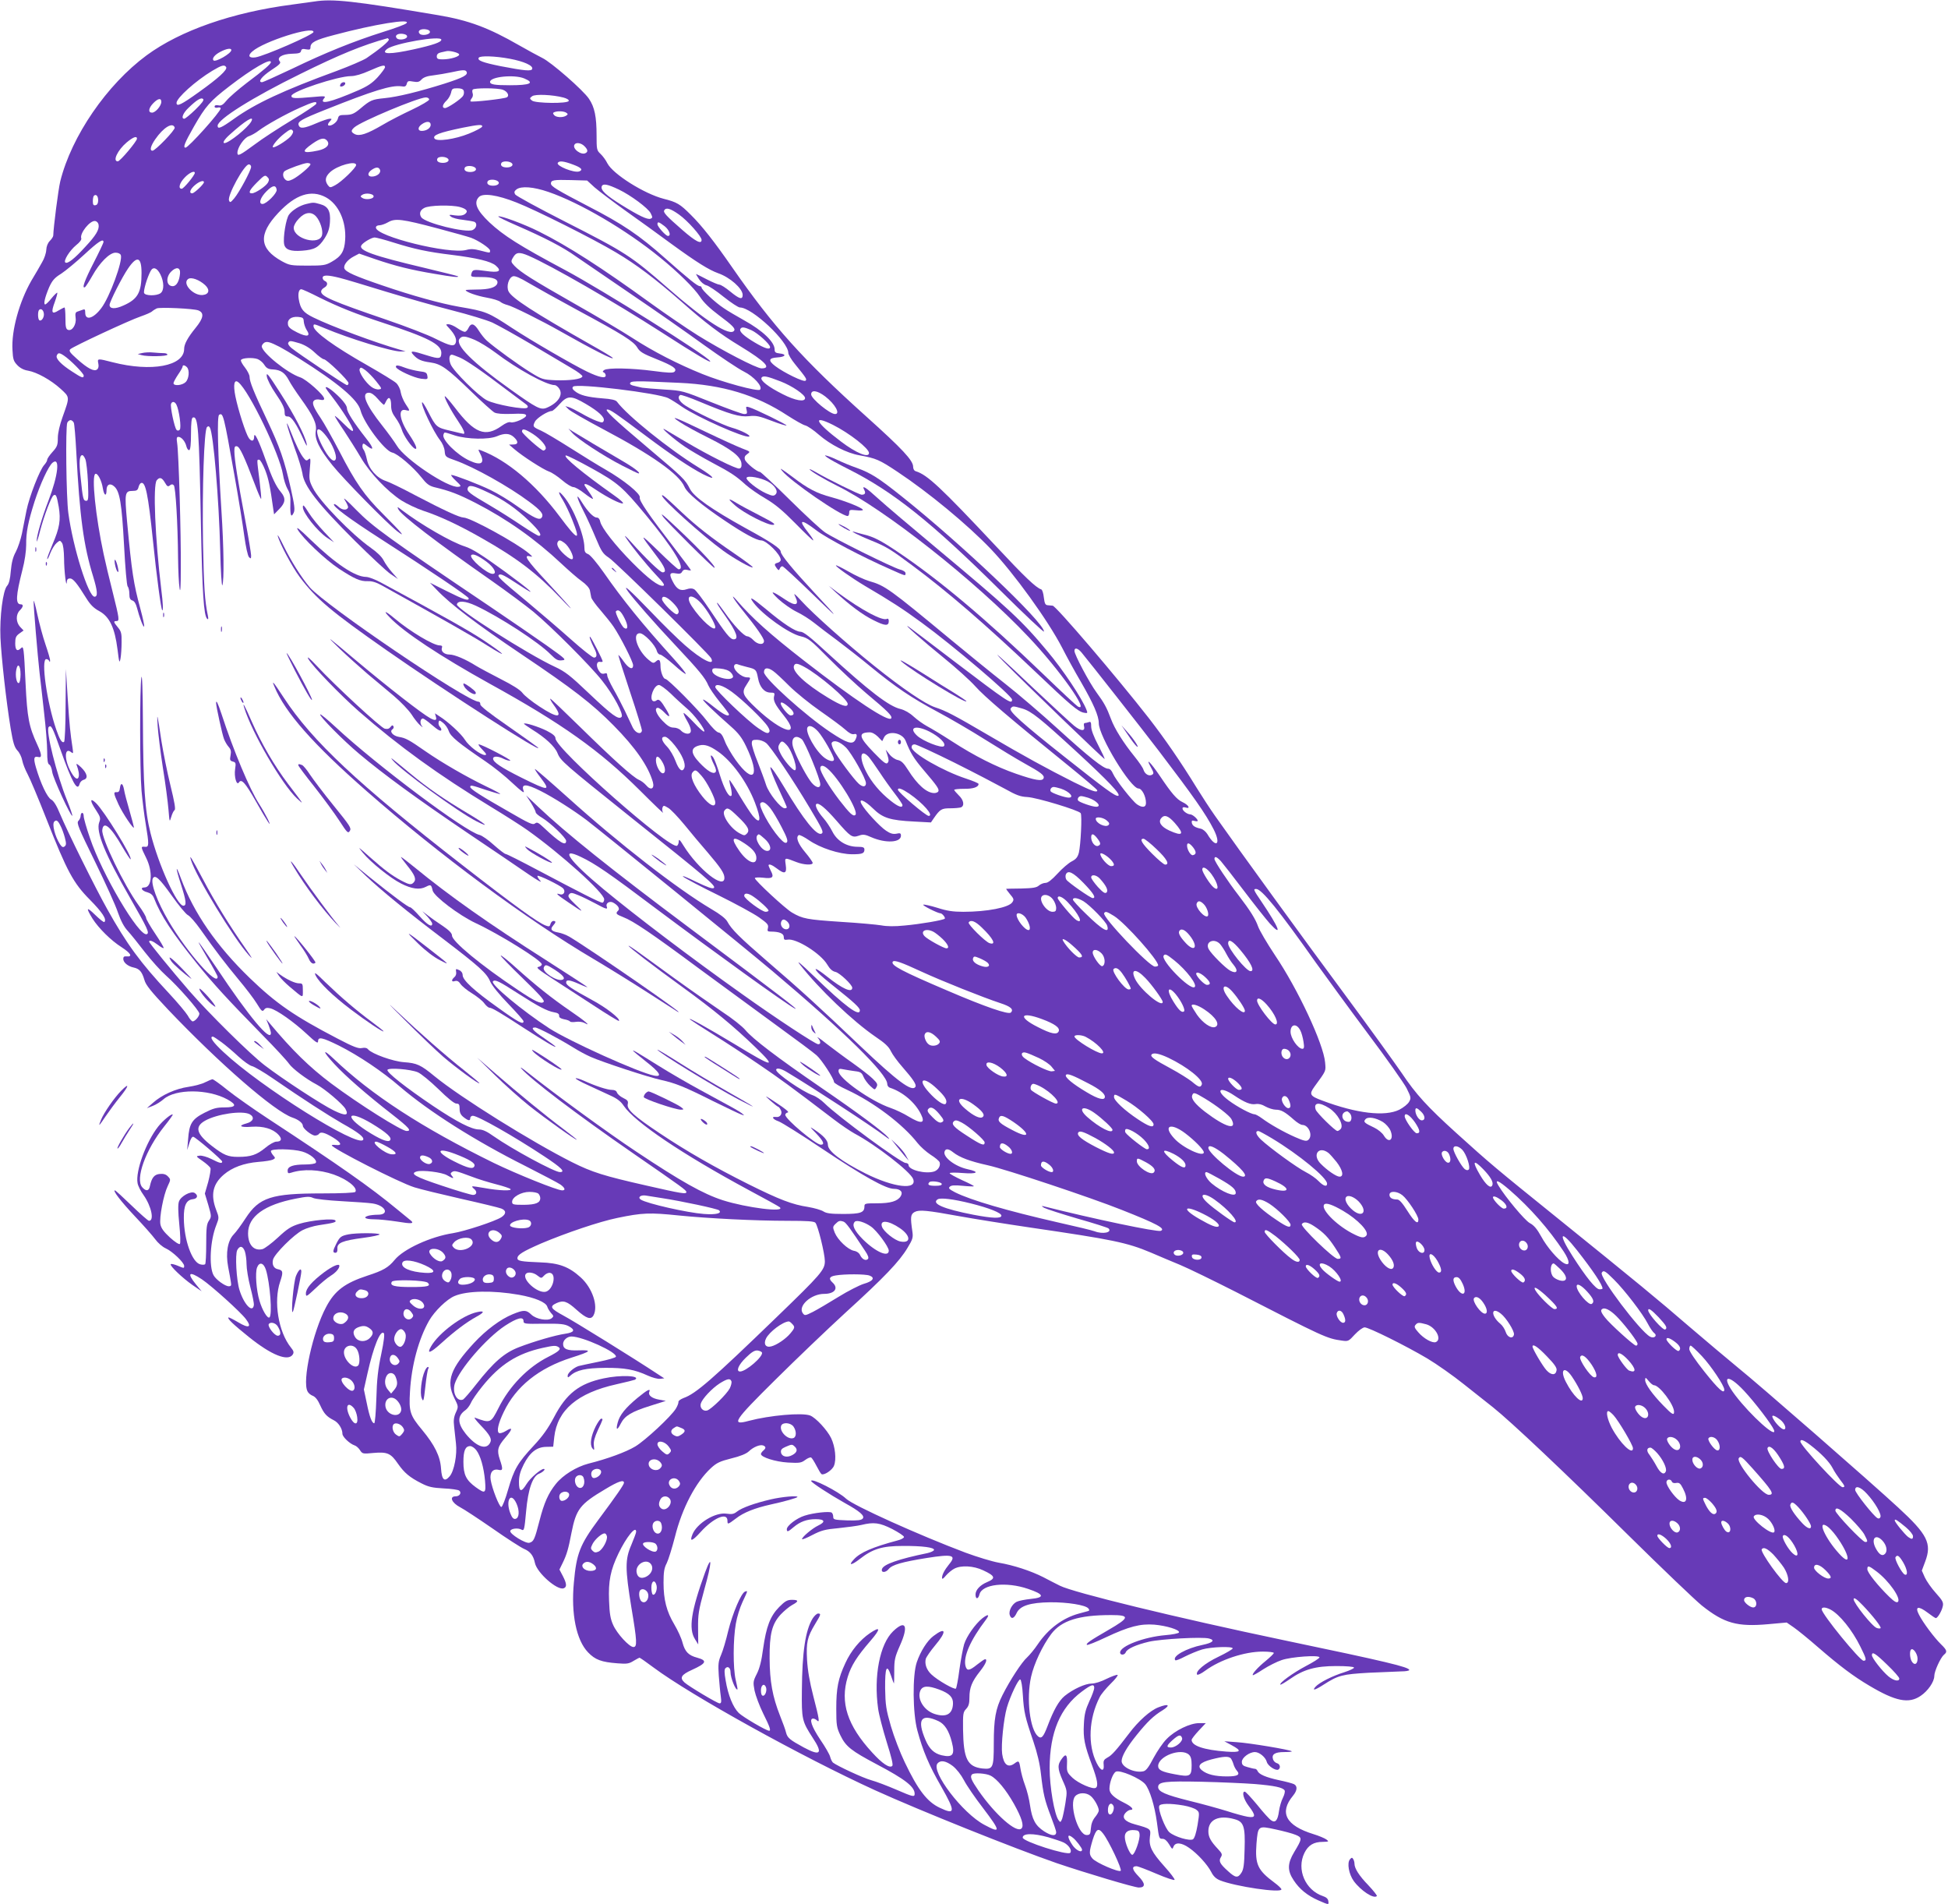 <?xml version="1.0" standalone="no"?>
<!DOCTYPE svg PUBLIC "-//W3C//DTD SVG 20010904//EN"
 "http://www.w3.org/TR/2001/REC-SVG-20010904/DTD/svg10.dtd">
<svg version="1.0" xmlns="http://www.w3.org/2000/svg"
 width="1280pt" height="1251pt" viewBox="0 0 1280 1251"
 preserveAspectRatio="xMidYMid meet">
<g transform="translate(0,1251) scale(0.1,-0.1)"
fill="#673ab7" stroke="none">
<path d="M2065 12500 c-27 -4 -93 -13 -145 -20 -393 -51 -734 -170 -956 -333
-262 -193 -494 -531 -568 -828 -13 -54 -45 -304 -46 -356 0 -7 -10 -23 -22
-35 -14 -14 -23 -36 -24 -60 -1 -21 -13 -57 -27 -80 -13 -24 -45 -79 -71 -122
-79 -138 -132 -328 -124 -455 3 -61 7 -74 32 -100 18 -19 43 -32 70 -36 58
-10 150 -61 214 -119 62 -57 61 -51 13 -186 -19 -53 -31 -105 -31 -137 0 -46
-4 -58 -35 -92 -19 -21 -35 -44 -35 -52 0 -7 -9 -22 -19 -33 -30 -32 -99 -210
-117 -300 -9 -45 -22 -113 -30 -152 -8 -38 -26 -92 -40 -119 -19 -34 -28 -71
-33 -126 -4 -53 -12 -84 -24 -97 -28 -30 -50 -205 -44 -342 6 -131 38 -419 67
-595 16 -96 25 -124 44 -145 14 -14 28 -43 32 -65 4 -22 20 -62 35 -90 15 -27
71 -160 124 -295 136 -346 177 -421 286 -531 81 -82 112 -129 95 -146 -4 -4
-31 18 -62 48 -56 55 -61 47 -16 -26 40 -63 122 -144 190 -187 62 -40 76 -65
33 -61 -15 2 -21 -3 -21 -16 0 -24 30 -49 68 -57 38 -8 55 -27 71 -82 9 -33
42 -74 156 -195 338 -355 699 -669 817 -709 39 -13 68 -36 68 -54 0 -18 58
-64 80 -64 10 0 22 5 25 10 11 17 37 11 92 -22 56 -34 64 -55 20 -50 -15 2
-27 1 -27 -2 0 -19 445 -246 543 -276 37 -12 174 -45 305 -75 130 -29 249 -58
265 -64 34 -13 35 -35 2 -57 -41 -27 -242 -93 -318 -105 -148 -23 -325 -104
-384 -176 -41 -50 -76 -70 -178 -103 -149 -49 -215 -98 -272 -206 -88 -165
-159 -487 -122 -555 5 -11 21 -24 35 -29 17 -7 33 -28 48 -62 25 -55 42 -74
89 -98 31 -15 57 -56 57 -89 0 -20 47 -65 79 -76 11 -3 27 -17 36 -31 16 -25
19 -26 89 -19 91 8 114 -2 161 -71 42 -60 76 -89 155 -129 45 -23 71 -29 145
-33 50 -2 95 -9 102 -14 18 -14 4 -38 -23 -38 -44 0 -26 -43 30 -72 22 -11
118 -74 212 -139 94 -66 188 -126 207 -134 41 -17 62 -44 72 -93 14 -65 147
-182 189 -166 22 8 20 31 -6 81 l-22 42 21 43 c27 55 38 93 58 198 31 156 55
188 222 287 86 52 123 64 123 42 0 -12 -49 -83 -168 -243 -121 -163 -144 -221
-161 -411 -20 -207 16 -380 93 -460 47 -49 88 -64 193 -72 61 -5 76 -3 106 16
19 11 37 21 39 21 3 0 45 -29 93 -65 244 -182 977 -588 1455 -806 295 -134
917 -383 1194 -479 192 -65 510 -160 539 -160 45 0 44 27 -3 75 -41 42 -46 65
-12 65 9 0 69 -23 132 -50 63 -27 117 -45 118 -39 2 5 -28 45 -67 88 -84 94
-103 132 -95 195 7 51 7 52 -98 81 -68 18 -90 45 -62 76 9 10 23 19 31 19 28
0 11 21 -39 46 -69 34 -98 62 -98 92 0 42 23 103 42 113 26 14 160 -43 193
-82 30 -37 62 -141 77 -251 14 -108 14 -108 38 -108 13 0 28 -13 42 -36 20
-34 22 -35 29 -15 12 30 52 27 102 -8 55 -38 120 -109 146 -159 14 -28 31 -44
58 -55 100 -40 403 -85 403 -59 0 6 -21 26 -47 45 -109 81 -127 119 -117 254
10 120 10 120 125 95 52 -11 112 -27 133 -36 44 -18 43 -25 -10 -113 -45 -75
-46 -122 -3 -186 38 -58 90 -100 163 -132 69 -30 68 -30 64 -3 -2 14 -14 25
-36 32 -115 39 -174 175 -121 283 25 51 61 73 121 73 40 1 42 2 23 16 -11 8
-49 24 -85 35 -181 56 -226 141 -134 252 28 34 31 63 7 76 -10 5 -54 17 -98
26 -88 19 -133 39 -142 61 -3 7 -10 14 -17 14 -6 0 -28 5 -48 11 -31 8 -38 15
-38 35 0 27 49 64 86 64 29 0 70 -34 78 -65 7 -26 59 -60 76 -50 17 11 11 37
-10 42 -10 3 -22 14 -25 25 -11 33 12 48 73 48 30 0 53 2 50 5 -10 10 -279 55
-362 60 l-81 6 48 -26 c71 -38 62 -49 -35 -42 -147 11 -228 38 -228 77 0 6 21
33 46 60 l47 50 -44 0 c-59 0 -157 -47 -212 -103 -25 -24 -63 -81 -87 -125
-31 -60 -49 -84 -66 -88 -57 -14 -144 26 -144 67 0 31 34 91 98 170 71 88 111
127 172 164 54 34 38 45 -28 19 -53 -20 -131 -89 -194 -173 -83 -109 -113
-143 -141 -157 -23 -13 -28 -21 -25 -46 5 -50 -19 -44 -46 10 -60 119 -52 293
20 433 9 19 42 58 72 88 31 30 51 56 45 58 -6 2 -39 -10 -72 -26 -35 -18 -76
-31 -98 -31 -42 0 -123 -37 -178 -82 -38 -32 -72 -92 -112 -198 -27 -71 -40
-85 -62 -67 -54 45 -78 248 -46 391 19 86 75 205 132 281 67 89 181 125 394
125 126 0 122 -17 -18 -98 -121 -70 -149 -89 -141 -98 4 -3 60 19 125 50 151
71 226 90 318 83 80 -7 168 -34 162 -51 -2 -6 -40 -14 -89 -18 -142 -12 -298
-72 -298 -114 0 -19 29 -18 37 1 8 23 68 50 153 70 80 18 349 33 394 21 43
-11 25 -28 -42 -42 -108 -22 -203 -76 -179 -101 4 -3 32 8 64 25 32 16 82 37
112 46 58 17 201 22 201 7 0 -5 -42 -30 -94 -55 -90 -43 -153 -96 -140 -117 3
-5 27 6 54 26 98 72 258 125 377 125 40 0 73 -4 73 -9 0 -5 -24 -28 -53 -52
-53 -43 -92 -87 -85 -94 2 -2 33 15 69 39 36 23 90 50 120 60 62 22 249 35
249 18 0 -6 -41 -32 -91 -58 -85 -45 -175 -111 -166 -121 3 -2 30 14 62 36 91
64 169 86 305 86 69 0 116 -4 117 -10 2 -5 -28 -19 -65 -31 -75 -23 -163 -67
-188 -95 -25 -28 -4 -23 52 13 98 63 125 69 298 79 88 4 185 8 214 9 28 0 52
4 52 9 0 19 -150 55 -825 196 -701 147 -1383 313 -1471 358 -27 13 -76 39
-109 56 -81 41 -193 78 -292 95 -45 8 -143 38 -219 66 -305 115 -736 309 -784
354 -50 48 -230 139 -230 117 0 -10 120 -88 223 -146 96 -53 131 -83 116 -101
-9 -11 -34 -14 -103 -12 -83 3 -91 5 -91 23 0 11 -4 23 -10 28 -14 10 -120 -1
-178 -20 -52 -16 -117 -66 -117 -89 0 -20 8 -18 44 13 44 37 88 53 146 53 60
0 67 -18 16 -42 -38 -18 -106 -75 -106 -89 0 -5 30 7 68 27 58 30 83 37 172
45 58 6 125 15 150 21 82 20 120 15 203 -27 42 -22 77 -45 77 -52 0 -7 -19
-17 -43 -23 -161 -43 -244 -78 -286 -124 -40 -42 -17 -41 38 2 84 66 147 86
281 86 131 1 213 -10 207 -27 -2 -6 -21 -15 -43 -20 -190 -39 -286 -73 -298
-103 -10 -27 23 -28 44 -1 22 27 87 46 250 72 170 27 197 19 146 -42 -29 -36
-46 -67 -46 -88 0 -12 8 -7 26 15 15 17 39 37 55 45 44 23 126 19 189 -11 80
-37 85 -53 25 -78 -45 -19 -75 -51 -75 -81 0 -33 18 -32 26 1 17 67 176 85
319 36 107 -36 112 -57 18 -66 -38 -4 -79 -12 -93 -19 -30 -15 -54 -60 -45
-87 9 -29 28 -24 45 13 22 48 88 69 220 71 114 1 232 -18 251 -40 9 -11 8 -15
-2 -18 -8 -2 -34 -9 -59 -16 -107 -29 -202 -100 -271 -202 -22 -33 -54 -71
-70 -86 -35 -31 -112 -149 -162 -248 -45 -90 -57 -156 -57 -319 0 -160 -5
-170 -75 -163 -99 12 -124 63 -127 256 -1 102 0 114 20 135 17 18 22 36 22 75
0 65 16 105 69 172 38 48 51 80 34 80 -5 0 -28 -16 -52 -35 -52 -42 -68 -44
-77 -9 -15 61 32 169 134 303 27 36 16 40 -23 10 -47 -38 -104 -119 -120 -171
-8 -28 -22 -103 -31 -167 -8 -64 -19 -120 -23 -124 -9 -9 -120 54 -161 93 -32
30 -45 68 -37 102 4 13 31 52 61 88 79 93 73 126 -11 62 -40 -30 -85 -101
-109 -172 -29 -85 -27 -335 4 -449 36 -133 76 -228 158 -370 93 -164 92 -186
-11 -137 -83 39 -143 117 -230 299 -30 62 -71 168 -91 237 -32 111 -36 138
-38 249 -1 139 11 165 39 82 9 -28 18 -51 19 -51 1 0 2 37 2 83 0 73 4 91 37
166 59 131 38 174 -45 94 -87 -84 -128 -295 -98 -508 5 -38 31 -137 56 -218
32 -102 44 -151 37 -158 -17 -17 -65 14 -132 88 -164 178 -212 329 -161 496
23 75 60 134 150 238 68 79 67 98 -4 50 -66 -45 -125 -117 -161 -196 -48 -103
-60 -165 -60 -300 0 -111 3 -125 28 -177 35 -72 71 -100 237 -188 188 -99 250
-148 250 -194 0 -23 -10 -21 -123 28 -56 24 -129 52 -162 61 -55 15 -224 94
-252 116 -6 6 -14 22 -18 37 -3 15 -33 67 -66 115 -56 84 -74 137 -46 137 7 0
18 -5 25 -12 20 -20 15 10 -24 160 -24 93 -37 169 -41 238 -6 114 1 149 53
235 39 64 40 69 19 69 -8 0 -24 -15 -35 -32 -48 -78 -69 -220 -71 -473 -2
-190 1 -203 71 -311 69 -104 52 -123 -58 -64 -92 50 -108 63 -117 98 -3 15
-21 65 -40 112 -49 124 -67 224 -68 375 -1 160 15 226 73 289 22 23 55 51 75
62 45 24 44 34 -1 34 -31 0 -45 -8 -84 -47 -59 -60 -85 -128 -106 -276 -10
-77 -23 -128 -41 -163 -25 -49 -25 -56 -15 -110 7 -33 32 -100 57 -151 44 -88
52 -113 39 -113 -19 0 -172 90 -200 117 -37 37 -70 116 -86 214 -9 51 -9 72
-1 80 16 16 33 2 33 -25 0 -39 35 -125 46 -114 1 2 -4 30 -12 63 -18 77 -17
267 1 368 7 43 27 107 44 143 36 77 36 75 16 68 -25 -10 -81 -142 -110 -258
-14 -60 -35 -131 -47 -158 -18 -42 -20 -61 -15 -136 4 -48 9 -108 13 -134 5
-38 4 -48 -8 -48 -15 0 -201 111 -230 137 -34 31 -22 51 49 83 95 43 103 61
34 80 -57 15 -80 39 -96 98 -7 29 -32 83 -54 120 -51 85 -71 163 -71 274 0 70
4 97 21 129 11 22 35 100 54 173 47 189 137 360 237 452 37 34 58 44 133 63
59 14 99 31 115 46 30 29 74 47 95 39 19 -8 19 -18 0 -34 -8 -7 -15 -17 -15
-22 0 -21 95 -51 177 -56 76 -4 87 -3 114 17 16 12 34 19 39 16 6 -4 21 -28
35 -55 14 -27 28 -51 33 -54 16 -10 71 26 82 55 17 41 8 126 -19 182 -26 53
-101 134 -138 148 -53 20 -266 1 -402 -35 -121 -33 -101 -2 173 269 134 133
342 332 462 442 255 232 354 336 407 425 34 56 38 68 32 108 -14 95 -12 113
15 128 31 16 81 11 295 -28 88 -16 300 -50 470 -75 533 -78 629 -97 788 -164
50 -22 137 -58 192 -81 55 -23 219 -103 365 -177 583 -299 597 -306 698 -320
41 -6 44 -4 85 41 25 26 52 46 64 46 27 0 269 -120 411 -204 62 -37 170 -113
240 -169 70 -55 156 -124 192 -152 116 -92 476 -432 890 -841 223 -220 440
-427 482 -461 148 -118 233 -141 436 -123 l122 11 45 -31 c25 -17 99 -77 163
-133 141 -122 230 -189 335 -251 173 -103 259 -120 337 -67 48 32 90 93 90
131 0 31 41 120 63 139 24 19 21 30 -19 69 -44 43 -119 143 -145 195 -28 54
-4 59 57 13 26 -20 50 -36 54 -36 12 0 40 48 46 79 5 24 -2 37 -46 86 -29 32
-61 78 -72 102 l-20 45 22 59 c45 119 16 178 -179 357 -175 162 -917 810
-1053 919 -69 57 -212 177 -317 267 -212 183 -336 285 -876 721 -398 321 -434
351 -656 552 -191 173 -265 254 -358 393 -43 63 -212 297 -377 520 -268 361
-686 937 -850 1170 -33 47 -86 128 -118 180 -110 179 -211 325 -317 462 -209
268 -610 737 -632 739 -7 1 -21 2 -32 3 -16 1 -21 10 -26 50 -3 28 -10 51 -17
54 -35 11 -110 83 -297 283 -365 389 -452 470 -527 493 -11 3 -18 15 -18 30 0
41 -70 116 -307 329 -418 376 -612 592 -883 982 -115 166 -198 272 -271 344
-71 71 -91 83 -178 105 -128 33 -333 162 -370 233 -10 21 -31 49 -45 62 -25
23 -26 30 -26 122 0 122 -13 186 -50 240 -38 57 -250 242 -308 269 -26 13 -94
50 -152 83 -200 115 -329 163 -529 197 -561 95 -696 109 -816 90z m605 -143
c-8 -8 -76 -33 -150 -56 -199 -63 -386 -139 -597 -241 -104 -49 -194 -90 -201
-90 -31 0 -2 38 60 79 55 36 66 47 56 58 -21 25 15 48 80 50 45 1 58 5 60 18
3 13 11 16 33 11 24 -4 29 -2 29 13 0 32 32 49 155 81 266 71 512 111 475 77z
m155 -57 c0 -18 -52 -27 -67 -12 -17 17 2 33 35 30 20 -2 32 -8 32 -18z m-765
0 c0 -18 -325 -159 -382 -167 -43 -6 -52 12 -20 39 74 66 402 170 402 128z
m615 -30 c0 -18 -52 -27 -67 -12 -17 17 2 33 35 30 20 -2 32 -8 32 -18z m-120
-19 c5 -10 -63 -66 -147 -123 -22 -14 -110 -52 -196 -84 -347 -127 -533 -213
-675 -315 -84 -60 -107 -70 -107 -45 0 42 229 186 545 341 255 126 406 188
572 234 1 1 4 -3 8 -8z m345 -2 c0 -16 -54 -35 -181 -63 -154 -34 -221 -34
-176 2 47 37 357 91 357 61z m-1380 -68 c0 -22 -103 -81 -117 -68 -12 12 7 37
44 56 41 22 73 27 73 12z m1497 -28 c5 -14 -57 -33 -109 -33 -31 0 -38 4 -38
20 0 13 9 22 28 26 15 3 31 7 36 8 21 5 80 -10 83 -21z m333 -29 c91 -17 155
-45 147 -67 -5 -16 -50 -12 -206 18 -119 24 -157 38 -145 56 8 14 108 11 204
-7z m-1570 -22 c0 -12 -44 -51 -159 -137 -56 -43 -116 -95 -132 -115 -24 -29
-35 -36 -54 -32 -16 3 -25 0 -25 -8 0 -7 8 -10 20 -7 11 3 20 1 20 -5 0 -22
-212 -258 -231 -258 -18 0 -7 29 56 140 75 131 104 165 233 264 149 115 272
186 272 158z m-294 -33 c10 -17 -50 -72 -179 -164 -117 -84 -147 -98 -147 -71
0 32 124 144 235 211 62 37 80 42 91 24z m1044 -1 c-1 -7 -22 -36 -48 -65 -36
-39 -66 -59 -127 -86 -187 -81 -263 -98 -224 -51 11 13 2 14 -72 7 -126 -11
-144 -10 -144 7 0 29 304 130 392 130 26 0 71 13 120 35 85 37 103 42 103 23z
m535 -28 c13 -22 -19 -39 -143 -79 -165 -52 -310 -88 -397 -96 -80 -8 -92 -13
-158 -69 -41 -34 -56 -40 -95 -41 -41 0 -47 -3 -52 -25 -6 -25 -47 -53 -63
-43 -4 3 -1 14 9 24 16 18 16 19 0 19 -9 0 -49 -13 -88 -30 -79 -34 -106 -37
-115 -14 -10 25 14 39 177 104 313 125 433 162 497 153 24 -4 31 -1 36 17 5
18 10 20 42 14 29 -5 40 -3 55 14 13 14 38 23 77 27 32 4 85 13 118 20 77 17
92 17 100 5z m379 -45 c72 -30 42 -45 -94 -45 -100 0 -130 5 -130 22 0 34 158
50 224 23z m-397 -81 c3 -9 2 -24 -4 -33 -12 -21 -101 -81 -119 -81 -22 0 -17
24 10 49 13 12 26 36 30 52 5 26 10 29 41 29 24 0 38 -5 42 -16z m258 6 c29
-11 44 -38 26 -49 -15 -10 -232 -34 -239 -27 -3 3 1 12 8 21 7 8 9 22 6 31 -3
9 -4 20 0 25 7 12 166 12 199 -1z m398 -51 c22 -6 37 -15 34 -22 -6 -19 -219
-16 -241 2 -17 14 -17 16 1 29 20 15 134 10 206 -9z m-2420 -80 c-33 -32 -66
-59 -72 -59 -23 0 -9 37 27 71 56 54 84 71 97 58 7 -7 -9 -28 -52 -70z m1537
67 c0 -7 -51 -37 -112 -66 -62 -29 -150 -74 -195 -101 -101 -59 -151 -76 -182
-60 -26 14 -26 23 -3 44 43 39 418 196 470 197 12 0 22 -6 22 -14z m-1760 -15
c0 -26 -38 -71 -61 -71 -27 0 -24 29 8 62 31 32 53 36 53 9z m1018 -13 c-3 -7
-75 -56 -162 -108 -86 -52 -195 -123 -241 -158 -99 -73 -115 -81 -115 -56 0
35 44 99 75 109 17 6 46 22 65 37 51 38 172 106 270 150 90 40 114 46 108 26z
m1642 -58 c13 -9 13 -11 0 -20 -22 -14 -66 -12 -79 4 -9 11 -9 15 1 19 22 9
62 7 78 -3z m-2069 -58 c-22 -41 -147 -142 -176 -142 -15 0 -1 24 35 56 102
92 165 131 141 86z m1179 -22 c0 -21 -27 -40 -59 -40 -28 0 -27 25 1 44 31 22
58 20 58 -4z m-1682 -18 c5 -15 -127 -152 -146 -152 -20 0 -13 30 18 75 54 78
115 115 128 77z m2020 6 c-3 -7 -42 -28 -87 -46 -91 -37 -212 -54 -226 -32
-14 22 31 39 185 71 105 21 133 23 128 7z m-1243 -29 c4 -6 -4 -22 -16 -36
-29 -30 -108 -78 -116 -70 -7 8 34 58 76 90 38 30 47 32 56 16z m-1025 -50 c0
-17 -111 -149 -126 -149 -36 0 -2 73 58 124 43 36 68 45 68 25z m1249 -13 c22
-26 -3 -53 -59 -65 -104 -22 -115 -9 -36 46 52 36 77 41 95 19z m1691 -36 c22
-22 25 -36 9 -45 -28 -18 -91 28 -74 55 10 17 44 11 65 -10z m-901 -79 c20
-13 4 -31 -29 -31 -30 0 -45 13 -35 30 8 12 45 13 64 1z m420 -30 c20 -13 4
-31 -29 -31 -30 0 -45 13 -35 30 8 12 45 13 64 1z m406 -12 c55 -20 68 -35 41
-45 -32 -12 -153 36 -141 56 9 15 39 12 100 -11z m-1725 2 c0 -14 -79 -80
-117 -99 -26 -12 -35 -13 -48 -2 -18 15 -20 46 -3 57 24 15 123 51 146 52 12
0 22 -3 22 -8z m300 -5 c0 -18 -96 -111 -138 -133 -32 -17 -34 -17 -48 1 -21
30 -17 55 15 85 47 44 171 78 171 47z m-690 -12 c0 -23 -78 -168 -111 -207
-24 -28 -28 -30 -34 -14 -13 31 100 237 130 237 8 0 15 -7 15 -16z m1469 -3
c20 -13 4 -31 -29 -31 -30 0 -45 13 -35 30 8 12 45 13 64 1z m-622 -17 c8 -21
-21 -44 -54 -44 -29 0 -30 24 -1 44 29 20 47 20 55 0z m-1217 -20 c0 -15 -73
-104 -86 -104 -25 0 -15 38 20 74 29 31 66 48 66 30z m481 -63 c-13 -24 -83
-71 -106 -71 -27 0 -16 22 35 73 46 46 52 49 66 35 13 -12 14 -20 5 -37z
m1508 10 c20 -13 4 -31 -29 -31 -30 0 -45 13 -35 30 8 12 45 13 64 1z m638
-42 c28 -24 119 -93 204 -154 85 -60 219 -157 299 -216 169 -123 248 -172 309
-194 78 -27 160 -100 161 -142 0 -34 -21 -28 -82 22 -30 25 -62 45 -71 45 -8
0 -46 16 -83 35 -37 19 -68 35 -70 35 -2 0 7 -15 19 -34 13 -20 33 -36 48 -40
15 -3 66 -37 114 -76 48 -38 96 -70 107 -70 80 0 318 -224 318 -299 0 -10 19
-43 43 -72 77 -95 80 -100 70 -110 -11 -11 -141 52 -199 96 -48 37 -44 53 14
57 53 3 64 21 15 26 -27 3 -33 8 -33 26 0 49 -78 124 -201 192 -46 26 -107 61
-134 80 -55 36 -145 120 -145 135 0 5 -5 9 -11 9 -16 0 -71 44 -228 183 -172
153 -279 225 -506 342 -204 106 -245 131 -245 149 0 23 18 26 132 23 l106 -3
49 -45z m-2567 34 c0 -13 -64 -73 -77 -73 -23 0 -14 27 18 54 29 25 59 34 59
19z m2726 -48 c79 -38 192 -122 209 -155 14 -28 14 -31 -1 -37 -20 -7 -75 19
-191 91 -101 63 -138 97 -129 122 8 20 38 14 112 -21z m-2248 -2 c3 -22 -67
-93 -93 -93 -28 0 -15 42 25 82 41 42 63 45 68 11z m1786 -14 c207 -71 510
-249 731 -429 121 -98 226 -202 264 -259 24 -38 65 -77 125 -122 89 -66 109
-87 100 -101 -26 -41 -187 62 -434 278 -244 213 -278 235 -679 439 -173 88
-320 168 -326 178 -8 14 -6 21 9 33 32 23 111 17 210 -17z m-1463 -35 c84 -46
135 -158 127 -280 -5 -75 -25 -108 -89 -144 -40 -23 -55 -25 -159 -25 -109 0
-118 2 -168 29 -149 83 -156 176 -24 317 114 122 216 155 313 103z m314 6 c0
-18 -53 -25 -75 -10 -13 9 -13 11 0 20 22 15 75 8 75 -10z m-1810 -26 c0 -19
-6 -30 -17 -32 -14 -3 -18 3 -18 26 0 16 3 32 7 36 14 13 28 -1 28 -30z m2748
-14 c124 -48 505 -239 654 -328 135 -80 257 -172 433 -326 152 -135 254 -212
385 -291 164 -100 207 -145 139 -145 -33 0 -258 117 -419 217 -72 45 -214 142
-315 215 -316 229 -538 372 -729 467 -95 48 -257 108 -267 99 -2 -3 51 -29
118 -58 186 -81 305 -142 393 -205 44 -30 206 -141 360 -246 154 -104 370
-255 480 -335 110 -79 228 -158 263 -175 65 -32 126 -99 106 -119 -14 -14
-246 49 -379 103 -159 64 -323 148 -460 237 -66 43 -237 144 -380 225 -276
157 -355 207 -395 249 -23 25 -24 29 -9 54 20 36 41 38 102 12 148 -64 563
-303 877 -505 223 -144 328 -206 316 -187 -23 37 -704 465 -951 597 -304 162
-407 228 -499 314 -85 81 -105 130 -69 167 27 27 120 14 246 -36z m-371 -30
c46 -13 57 -29 32 -47 -13 -9 -33 -12 -64 -8 -40 6 -43 5 -27 -8 9 -8 45 -18
78 -21 33 -4 67 -10 75 -13 22 -8 16 -42 -10 -54 -44 -21 -314 46 -338 84 -15
23 -8 47 20 61 32 18 178 21 234 6z m1439 -49 c58 -41 149 -144 149 -167 0
-31 -40 -10 -125 64 -109 95 -129 117 -120 131 12 20 41 11 96 -28z m-1587
-91 c105 -28 205 -56 221 -62 49 -18 125 -69 125 -84 0 -17 3 -17 -64 0 -41
11 -64 12 -92 4 -112 -30 -594 89 -594 147 0 9 9 15 23 15 12 0 38 9 57 20 47
27 90 22 324 -40z m-2226 23 c5 -32 -18 -70 -88 -145 -70 -77 -115 -112 -130
-103 -16 10 28 80 71 115 23 18 36 36 33 44 -12 32 57 119 91 114 12 -2 21
-12 23 -25z m3719 -9 c31 -24 45 -64 22 -64 -14 0 -69 61 -69 77 0 19 9 16 47
-13z m-1779 -108 c134 -42 221 -61 378 -80 168 -21 260 -43 292 -71 42 -37 21
-48 -67 -35 -80 11 -86 10 -94 -20 -5 -19 0 -20 67 -20 78 0 114 -15 103 -44
-10 -25 -55 -38 -134 -38 -40 0 -73 -2 -73 -4 0 -12 74 -38 137 -49 41 -7 82
-20 91 -28 9 -8 31 -17 47 -21 34 -8 223 -102 348 -173 210 -119 354 -192 343
-174 -3 5 -68 44 -143 86 -379 215 -522 308 -542 352 -15 33 2 90 30 98 13 4
46 -10 101 -43 46 -27 191 -108 324 -180 299 -161 367 -204 392 -246 16 -27
37 -40 125 -75 112 -45 138 -64 119 -83 -9 -9 -43 -8 -139 5 -143 19 -300 22
-323 6 -11 -8 -12 -12 -2 -16 6 -2 12 -12 12 -20 0 -21 -44 -12 -123 26 -95
46 -369 205 -492 286 -160 105 -169 109 -350 140 -119 21 -305 72 -503 140
-176 60 -240 88 -249 111 -8 21 19 57 61 79 l36 19 107 -37 c133 -45 233 -70
389 -96 121 -21 162 -25 153 -16 -3 2 -101 27 -219 55 -338 80 -437 115 -415
149 11 18 67 51 87 51 9 0 66 -15 126 -34z m-1908 4 c0 -6 -29 -67 -65 -137
-59 -115 -80 -173 -56 -159 5 4 26 36 47 73 49 88 114 153 153 153 17 0 31 -6
35 -16 14 -38 -74 -278 -129 -349 -52 -69 -105 -83 -105 -29 0 21 -3 25 -17
19 -10 -4 -25 -9 -34 -12 -13 -4 -16 -13 -12 -42 6 -43 -23 -88 -50 -78 -14 5
-17 20 -17 77 0 38 -3 70 -6 70 -4 0 -21 -9 -40 -20 -44 -28 -50 -13 -24 56
11 31 19 59 16 61 -2 2 -19 -14 -37 -36 -18 -23 -37 -41 -42 -41 -13 0 -2 47
26 113 20 44 35 62 79 89 29 19 98 76 152 126 93 86 126 107 126 82z m250
-204 c0 -127 -24 -171 -119 -213 -55 -25 -91 -23 -91 4 0 20 83 184 122 240
59 86 88 76 88 -31z m124 -9 c25 -51 25 -105 1 -123 -26 -19 -101 -18 -108 1
-6 14 20 103 43 145 16 30 42 21 64 -23z m129 8 c-4 -51 -23 -85 -48 -85 -42
0 -48 58 -10 96 33 33 61 28 58 -11z m1051 -31 c33 -8 169 -49 302 -90 132
-40 328 -96 435 -123 107 -27 225 -63 264 -80 38 -18 155 -83 260 -145 104
-62 223 -132 263 -156 40 -23 71 -47 69 -53 -6 -18 -83 -28 -178 -25 -83 4
-89 6 -165 53 -76 47 -231 159 -285 207 -15 13 -38 42 -53 66 -30 48 -51 53
-68 17 -6 -14 -17 -25 -24 -25 -7 0 -30 11 -50 25 -20 14 -46 25 -57 25 -20 0
-19 -1 5 -27 36 -39 50 -70 43 -93 -9 -29 -34 -25 -132 24 -48 25 -196 82
-328 127 -348 119 -425 152 -425 184 0 8 9 19 20 25 24 13 26 35 5 44 -8 3
-15 12 -15 21 0 20 35 19 114 -1z m-886 -47 c33 -31 26 -61 -16 -65 -61 -6
-137 75 -96 105 20 15 74 -5 112 -40z m750 -81 c127 -63 240 -108 417 -166
297 -97 385 -142 385 -198 -1 -40 -13 -42 -93 -17 -100 32 -117 33 -91 4 28
-31 53 -42 112 -50 70 -10 108 -36 267 -190 71 -69 141 -132 154 -139 16 -8
54 -11 114 -9 66 3 91 1 94 -9 6 -16 -79 -54 -102 -46 -10 4 -33 -5 -59 -24
-107 -77 -179 -49 -307 120 -34 44 -63 77 -66 75 -6 -7 38 -91 86 -162 36 -53
50 -85 37 -85 -3 0 -41 9 -86 20 -91 21 -95 24 -146 124 -19 37 -37 66 -40 63
-12 -12 73 -192 117 -248 16 -20 29 -50 31 -73 3 -36 5 -38 68 -60 123 -43
355 -173 487 -272 77 -57 97 -82 83 -103 -13 -22 -49 -6 -155 69 -55 40 -136
89 -180 110 -80 39 -240 100 -259 100 -6 0 7 -17 29 -38 36 -34 38 -37 17 -40
-66 -10 -353 182 -405 271 -14 23 -57 83 -96 132 -108 136 -140 215 -87 215
16 0 36 -14 60 -42 20 -23 38 -40 40 -37 2 2 9 14 15 27 17 32 31 18 31 -32 0
-32 8 -52 30 -82 16 -21 34 -56 40 -76 11 -39 66 -119 88 -126 18 -6 2 32 -39
93 -64 94 -76 174 -24 161 31 -8 31 -6 0 40 -14 21 -28 55 -32 77 -3 22 -16
48 -30 61 -13 12 -98 64 -189 116 -219 124 -354 222 -354 257 0 17 1 17 73
-13 161 -68 445 -155 501 -153 l31 1 -35 10 c-161 46 -455 155 -570 212 -68
33 -86 56 -97 121 -6 38 1 65 17 65 6 0 59 -24 118 -54z m-795 -85 c40 -16 35
-50 -17 -114 -53 -65 -76 -108 -76 -139 0 -113 -215 -153 -469 -88 -101 26
-102 26 -95 -8 4 -18 1 -32 -8 -39 -19 -16 -62 6 -132 69 -47 42 -55 53 -44
64 19 18 390 191 462 215 34 12 68 26 76 34 8 7 22 15 30 19 23 9 241 -1 273
-13z m-1015 -20 c4 -24 -15 -54 -29 -45 -11 6 -12 58 -2 68 12 12 28 0 31 -23z
m1708 -53 c1 -15 9 -39 18 -54 30 -44 6 -51 -61 -18 -44 22 -59 35 -61 53 -5
33 23 53 68 49 30 -3 35 -7 36 -30z m2941 -57 c42 -19 123 -92 123 -111 0 -20
-35 -9 -99 29 -73 43 -106 74 -96 90 9 15 24 13 72 -8z m-1817 -64 c30 -13 91
-50 135 -83 142 -108 335 -214 390 -214 8 0 22 -11 30 -24 27 -41 -9 -94 -83
-125 -39 -16 -65 -3 -237 120 -251 178 -368 295 -335 334 17 20 35 19 100 -8z
m-1282 -46 c21 -11 77 -44 123 -73 262 -165 390 -273 408 -344 22 -84 160
-267 208 -277 36 -7 140 -97 193 -164 32 -41 49 -54 82 -63 106 -25 161 -47
273 -104 206 -106 393 -238 564 -399 46 -43 105 -95 132 -114 31 -22 51 -45
55 -61 3 -15 7 -36 9 -47 3 -11 29 -48 60 -83 30 -35 69 -83 86 -108 45 -66
129 -231 129 -254 0 -34 -29 -22 -62 25 -17 25 -33 43 -35 42 -1 -2 33 -111
77 -243 44 -131 79 -246 78 -254 -6 -29 -42 -16 -60 20 -9 19 -33 69 -52 110
-20 41 -54 107 -76 145 -22 39 -40 78 -40 88 0 14 -5 17 -19 12 -14 -4 -25 1
-36 19 -20 31 -16 62 8 58 9 -2 17 0 17 3 0 11 -71 149 -81 160 -12 12 3 -30
26 -75 20 -38 19 -60 -2 -60 -10 0 -79 55 -153 121 -74 66 -205 178 -290 249
-172 142 -196 165 -181 174 13 8 33 -2 146 -76 115 -75 60 -26 -102 93 -158
115 -219 153 -268 169 -89 28 -288 143 -413 238 -32 25 -34 25 -24 5 23 -41
248 -214 612 -468 101 -71 225 -163 275 -204 117 -97 375 -355 451 -452 76
-95 144 -223 128 -239 -20 -20 -62 11 -214 155 -124 118 -156 143 -225 175
-175 81 -648 382 -643 409 5 27 55 24 124 -8 157 -73 416 -242 491 -319 36
-36 48 -43 75 -40 32 3 27 7 -102 99 -74 52 -241 167 -370 254 -668 450 -770
524 -878 634 -62 64 -93 90 -77 67 14 -22 24 -44 22 -50 -7 -20 -39 -18 -63 5
-13 12 -26 20 -29 17 -13 -12 99 -95 309 -230 324 -208 576 -378 576 -389 0
-19 -33 -8 -143 47 l-112 56 45 -47 c89 -94 262 -225 556 -423 338 -227 466
-326 606 -468 143 -145 228 -267 258 -372 12 -44 -14 -57 -44 -21 -12 14 -33
30 -48 36 -40 18 -169 134 -384 345 -105 103 -194 188 -198 188 -4 0 6 -19 23
-42 64 -87 28 -90 -95 -9 -49 32 -99 72 -111 89 -15 20 -64 51 -143 91 -66 34
-139 73 -162 87 -68 43 -141 74 -174 74 -35 0 -59 22 -50 45 4 10 -1 15 -15
15 -41 0 -194 91 -296 177 -62 52 -80 56 -32 7 92 -97 335 -257 654 -434 477
-263 725 -439 991 -704 89 -89 157 -154 151 -145 -6 9 -7 24 -4 33 6 16 9 16
37 -1 17 -9 65 -60 108 -112 42 -52 110 -133 151 -180 87 -102 111 -138 111
-168 0 -80 -171 55 -269 212 -23 38 -31 45 -31 28 0 -12 -5 -25 -11 -29 -45
-28 -799 637 -799 705 0 15 -16 29 -59 51 -53 26 -141 54 -148 46 -2 -2 23
-19 54 -39 85 -52 149 -111 166 -154 21 -52 40 -68 487 -426 497 -396 555
-446 541 -460 -8 -8 -40 3 -119 41 -59 29 -96 44 -82 32 14 -11 117 -66 230
-121 113 -56 233 -121 268 -146 55 -39 63 -48 58 -69 -5 -20 -3 -24 18 -24 56
0 86 -12 86 -35 0 -18 4 -21 24 -18 57 11 219 -91 262 -164 17 -29 34 -44 54
-48 27 -6 110 -84 110 -104 0 -36 -65 -7 -165 73 -69 55 -96 66 -59 25 10 -12
62 -56 114 -97 118 -94 160 -132 160 -149 0 -46 -95 24 -305 227 -82 79 -115
107 -90 75 128 -164 349 -374 498 -476 61 -41 87 -65 101 -95 10 -21 44 -68
76 -104 70 -80 94 -116 85 -130 -22 -35 -118 36 -360 266 -269 256 -398 374
-616 561 -179 155 -232 207 -260 259 -10 19 -48 49 -105 82 -224 133 -607 430
-943 733 -117 105 -214 189 -216 187 -2 -2 14 -27 36 -55 70 -92 57 -92 -126
-1 -132 66 -185 101 -185 124 0 18 33 18 71 -2 17 -8 36 -13 42 -11 11 4 -187
107 -207 107 -6 0 5 -16 24 -35 26 -27 30 -35 16 -35 -28 0 -105 58 -131 100
-24 39 -111 119 -167 154 l-30 20 6 -22 c8 -25 -4 -28 -37 -10 -51 27 -280
205 -487 379 -196 165 -208 174 -110 79 52 -50 136 -125 185 -167 50 -41 127
-107 173 -145 45 -38 97 -93 116 -121 18 -29 44 -61 57 -72 17 -15 20 -15 10
-3 -14 18 -9 48 8 48 5 0 31 -18 56 -40 45 -39 65 -49 65 -32 0 4 -5 13 -11
19 -6 6 -9 19 -7 28 3 15 6 15 30 -4 15 -12 31 -36 37 -54 12 -36 66 -80 240
-198 52 -35 132 -99 178 -143 59 -55 81 -71 74 -53 -19 49 14 50 111 1 82 -41
217 -127 303 -192 103 -79 1052 -849 1220 -991 473 -399 755 -676 755 -742 0
-11 8 -22 18 -25 84 -27 167 -98 204 -175 30 -60 2 -65 -82 -14 -32 20 -85 45
-117 56 -130 44 -343 195 -343 242 0 16 5 18 33 12 17 -3 51 -9 75 -12 36 -4
45 -10 56 -37 7 -17 27 -44 44 -60 30 -27 30 -28 41 -8 10 18 6 26 -25 56 -19
19 -79 65 -132 103 -53 37 -130 95 -172 127 -41 33 -67 50 -57 39 21 -24 22
-43 3 -43 -18 0 -281 173 -502 331 -330 234 -699 514 -909 688 -227 188 -291
280 -149 212 95 -45 184 -106 500 -344 373 -279 847 -621 904 -651 47 -25 -89
79 -700 536 -500 374 -805 618 -984 788 l-79 75 32 -49 c17 -28 31 -55 31 -62
0 -7 19 -23 43 -37 54 -33 157 -131 157 -151 0 -37 -42 -12 -147 87 -36 34
-44 38 -58 27 -13 -11 -38 0 -167 75 -193 110 -258 152 -258 165 0 14 7 13
105 -20 49 -16 90 -28 92 -26 2 2 -40 25 -93 50 -128 62 -288 154 -399 231
-109 76 -130 87 -174 94 -39 7 -64 36 -42 50 7 5 10 14 6 20 -5 9 -10 7 -19
-5 -9 -12 -20 -15 -38 -11 -27 7 -325 282 -447 413 -48 51 -67 67 -55 45 28
-48 208 -235 332 -344 265 -231 522 -417 867 -627 94 -57 202 -126 240 -153
221 -157 505 -413 505 -455 0 -12 -6 -22 -12 -22 -16 0 -147 67 -419 211 -113
60 -210 109 -217 109 -6 0 -41 27 -77 59 -36 33 -78 62 -94 66 -91 20 -674
456 -944 707 -54 50 -100 88 -103 85 -9 -9 153 -173 256 -259 159 -134 380
-295 705 -515 171 -115 355 -240 410 -278 56 -38 89 -57 76 -42 -14 15 -22 30
-19 33 7 7 146 -61 167 -81 20 -19 6 -48 -19 -40 -34 11 -23 -1 53 -52 102
-70 109 -72 48 -15 -45 43 -52 54 -42 66 11 13 18 13 59 -4 26 -10 76 -35 112
-54 72 -39 85 -43 77 -22 -9 22 18 39 41 27 32 -17 47 -40 34 -53 -19 -19 -15
-24 33 -43 66 -25 187 -107 497 -337 152 -111 380 -279 509 -373 128 -93 248
-182 265 -198 32 -28 114 -153 114 -175 0 -7 39 -30 87 -52 174 -81 365 -225
462 -349 19 -24 57 -58 86 -77 29 -18 55 -40 59 -49 8 -23 -9 -52 -36 -61 -56
-18 -168 10 -168 42 0 8 -9 14 -19 14 -31 0 -449 308 -534 393 -21 21 -56 45
-77 52 -68 24 -240 143 -240 166 0 16 31 10 69 -13 164 -98 564 -359 646 -422
28 -21 34 -24 21 -8 -32 37 -197 160 -441 327 -287 197 -449 320 -497 378 -20
24 -88 78 -151 119 -62 42 -206 142 -318 223 -112 82 -225 163 -251 182 -27
19 -48 32 -48 30 0 -8 150 -123 355 -272 203 -147 337 -258 478 -394 145 -140
121 -137 -135 19 -186 112 -316 184 -293 162 6 -5 73 -49 150 -97 77 -48 210
-135 295 -193 139 -94 216 -150 499 -366 47 -36 108 -77 135 -92 141 -75 368
-251 386 -299 29 -75 -127 -57 -313 36 -159 80 -247 147 -247 188 0 29 -27 59
-90 101 -32 21 -31 19 13 -26 49 -52 58 -74 30 -74 -32 0 -233 168 -233 196 0
7 7 14 17 16 10 2 -18 25 -73 61 -81 54 -85 55 -44 18 25 -22 48 -40 52 -41 4
0 12 -9 18 -21 14 -25 -4 -51 -31 -47 -34 5 -21 -16 18 -29 21 -8 149 -88 286
-180 269 -180 418 -263 471 -263 43 0 62 -21 44 -49 -20 -32 -66 -46 -155 -46
-78 0 -83 -1 -83 -21 0 -40 -26 -49 -139 -49 -83 0 -111 4 -131 17 -14 9 -59
22 -100 29 -105 16 -188 48 -391 149 -226 113 -409 218 -584 335 -168 112
-219 158 -210 192 4 19 -1 26 -30 40 -19 9 -37 25 -41 35 -3 12 -15 18 -33 18
-30 0 -107 25 -184 60 -27 12 -51 19 -54 16 -4 -3 34 -24 83 -46 49 -23 115
-53 147 -68 42 -19 67 -38 85 -66 73 -108 386 -319 822 -554 107 -57 199 -108
204 -113 39 -36 -220 -3 -374 46 -130 42 -276 124 -570 320 -187 124 -528 373
-715 521 -33 27 -51 38 -40 25 62 -72 362 -300 740 -561 320 -221 345 -239
345 -251 0 -15 -28 -11 -260 42 -283 64 -359 88 -491 154 -266 134 -733 425
-904 565 -91 75 -116 86 -200 92 -73 5 -211 55 -236 84 -8 10 -21 13 -41 9
-22 -5 -55 7 -160 62 -284 148 -403 230 -577 398 -219 212 -367 426 -452 654
-37 101 -37 75 1 -42 34 -106 37 -137 15 -137 -42 0 -163 267 -216 477 -37
147 -48 312 -50 738 -1 201 -5 312 -10 285 -11 -66 -11 -605 1 -745 6 -66 18
-163 27 -215 23 -139 23 -156 -4 -153 -29 3 -29 1 7 -72 45 -90 39 -195 -11
-195 -31 0 -17 -23 20 -32 21 -6 35 -18 42 -36 46 -118 121 -231 283 -432 110
-136 200 -234 431 -470 84 -85 162 -170 174 -188 23 -33 113 -101 182 -137 52
-27 172 -129 189 -160 24 -44 1 -48 -75 -11 -78 37 -339 208 -455 297 -96 73
-366 340 -496 489 -119 138 -264 315 -264 324 0 13 23 5 56 -20 19 -15 37 -25
39 -22 3 3 -22 45 -55 94 -33 49 -60 96 -60 104 0 8 -22 46 -50 84 -95 131
-244 439 -238 493 7 64 55 24 133 -112 27 -46 51 -82 53 -80 14 14 -172 316
-228 370 -41 39 -40 13 2 -49 28 -43 30 -52 20 -78 -23 -62 37 -208 204 -499
114 -199 128 -229 108 -236 -50 -17 -294 395 -373 632 -23 66 -41 130 -41 143
0 12 -4 22 -10 22 -5 0 -10 -9 -10 -19 0 -11 -7 -26 -15 -34 -13 -13 0 -45
110 -269 68 -139 136 -289 150 -333 19 -54 39 -93 64 -120 20 -22 71 -85 113
-140 43 -55 105 -124 139 -154 76 -67 219 -230 219 -250 0 -18 -29 -51 -44
-51 -6 0 -21 17 -32 38 -12 20 -68 87 -124 147 -188 201 -277 323 -404 550
-79 140 -264 514 -312 629 -22 54 -41 84 -57 93 -26 13 -70 106 -101 212 -17
59 -14 75 15 68 26 -7 24 16 -6 81 -55 119 -66 175 -77 402 -11 237 -13 249
-30 232 -25 -25 -38 -13 -38 32 0 37 5 48 27 64 l28 20 -23 24 c-28 31 -29 81
-2 108 23 23 26 40 6 40 -35 0 -32 56 11 225 16 60 25 126 25 165 -1 83 12
149 55 285 38 117 91 232 118 255 51 42 38 -81 -27 -250 -43 -112 -78 -232
-77 -265 0 -11 11 21 23 70 26 98 73 222 88 231 16 10 21 -3 34 -76 14 -86 6
-137 -41 -246 -19 -45 -35 -87 -35 -95 1 -8 10 9 20 36 11 28 30 58 42 68 21
18 23 18 35 1 8 -11 13 -50 14 -103 0 -80 15 -204 18 -153 1 15 7 22 21 22 20
0 46 -31 109 -133 25 -40 48 -63 84 -82 67 -37 101 -109 119 -250 11 -90 13
-96 20 -60 4 22 7 70 7 107 1 57 -3 71 -24 96 -29 35 -31 42 -10 42 21 0 20
12 -24 188 -22 86 -49 200 -60 252 -53 247 -81 518 -54 527 15 6 41 -44 49
-96 8 -48 24 -55 24 -11 0 38 24 49 51 24 36 -32 49 -110 64 -384 8 -152 18
-267 24 -273 6 -6 11 -28 11 -48 0 -29 5 -39 20 -44 13 -4 23 -21 30 -48 16
-62 41 -129 47 -123 3 3 -8 56 -25 118 -44 162 -56 237 -87 571 -17 187 -15
202 36 202 27 0 34 5 39 24 3 14 11 26 17 28 29 10 46 -70 78 -378 24 -236 53
-450 61 -458 7 -7 5 50 -6 134 -41 340 -56 689 -30 720 19 23 34 18 54 -16 14
-25 20 -28 32 -18 11 9 18 9 26 1 12 -12 26 -250 28 -477 1 -82 5 -172 10
-200 5 -35 8 7 8 135 2 218 -14 759 -24 819 -5 32 -3 41 8 41 20 0 45 -29 53
-63 4 -15 12 -26 19 -24 7 3 11 39 11 107 0 71 4 105 12 107 35 12 41 -69 53
-692 9 -464 19 -608 41 -630 8 -7 9 -1 5 20 -21 100 -26 184 -32 480 -6 352 7
740 26 759 8 8 13 7 19 -3 23 -36 60 -474 68 -806 3 -137 10 -241 14 -230 12
32 10 242 -6 490 -24 382 -30 621 -15 630 26 16 30 0 100 -395 27 -151 56
-331 65 -400 10 -73 23 -131 31 -140 12 -12 14 -11 14 11 0 14 -18 122 -40
240 -47 248 -70 394 -70 445 0 28 3 35 17 32 18 -3 47 -64 118 -251 20 -54 39
-97 41 -95 2 3 -3 58 -11 123 -18 144 -18 135 -2 135 7 0 24 -30 39 -67 23
-59 33 -110 54 -260 l5 -32 34 35 c41 41 44 71 11 111 -33 39 -58 92 -101 213
-45 127 -74 186 -75 153 0 -32 -16 -37 -35 -11 -20 29 -69 181 -88 273 -16 79
-8 117 20 93 71 -58 270 -471 292 -604 5 -33 19 -76 30 -96 17 -28 21 -50 19
-102 -2 -72 5 -91 22 -54 9 19 5 51 -19 158 -43 189 -72 272 -156 450 -88 185
-115 253 -115 284 0 13 -14 40 -30 61 -17 21 -29 43 -27 49 5 15 77 19 110 7
15 -6 35 -23 44 -38 14 -22 27 -29 57 -30 51 -3 78 -22 104 -71 11 -22 46 -75
77 -118 85 -118 108 -168 100 -215 -9 -52 22 -117 109 -225 73 -91 358 -381
426 -434 60 -46 34 -14 -95 115 -121 121 -177 201 -285 410 -46 88 -101 186
-122 217 -51 76 -61 103 -43 118 7 6 25 8 39 4 18 -4 26 -2 26 7 0 23 -117
127 -157 140 -84 27 -253 164 -253 204 0 7 8 18 17 24 18 10 38 4 101 -28z
m130 24 c34 -11 68 -31 99 -60 26 -25 54 -45 61 -45 18 0 162 -139 162 -157 0
-7 -4 -13 -10 -13 -11 0 -316 204 -364 243 -17 14 -26 29 -22 35 9 15 12 15
74 -3z m-1548 -81 c41 -27 130 -117 130 -131 0 -20 -12 -16 -76 26 -73 47
-109 85 -101 105 8 20 17 20 47 0z m2602 -13 c45 -20 143 -87 306 -211 54 -41
109 -82 123 -92 16 -11 21 -19 14 -26 -15 -16 -210 20 -265 48 -55 27 -221
192 -239 237 -13 33 -10 63 8 63 5 0 29 -9 53 -19z m-1794 -63 c19 -19 14 -76
-8 -98 -22 -22 -80 -28 -80 -7 0 6 14 32 30 56 17 24 30 48 30 53 0 12 14 10
28 -4z m1244 -93 c38 -48 39 -50 18 -53 -13 -2 -35 5 -49 16 -39 28 -85 98
-78 117 6 14 10 13 38 -7 17 -13 49 -45 71 -73z m2658 -1 c75 -29 160 -87 160
-109 0 -28 -64 -17 -146 25 -94 47 -151 91 -140 109 10 15 36 10 126 -25z
m-665 -9 c283 -13 503 -79 710 -215 50 -32 102 -62 117 -65 15 -4 55 -31 90
-62 74 -64 183 -120 265 -134 110 -20 131 -29 251 -109 202 -134 458 -345 612
-506 152 -159 377 -471 469 -649 28 -55 84 -158 126 -229 80 -139 115 -219
115 -267 0 -85 209 -429 261 -429 22 0 49 -51 49 -95 0 -30 -24 -33 -59 -9
-32 23 -141 162 -158 202 -8 20 -20 32 -32 32 -30 0 -127 77 -329 261 -103 94
-259 228 -347 297 -88 69 -250 201 -360 292 -401 332 -429 353 -535 383 -30 9
-91 37 -134 62 -44 25 -81 43 -83 41 -6 -6 100 -81 192 -136 164 -96 249 -151
369 -239 210 -153 596 -482 596 -507 0 -35 -24 -19 -390 259 -151 116 -282
214 -290 220 -45 30 96 -95 227 -201 84 -68 178 -153 210 -189 59 -67 231
-214 601 -513 111 -90 202 -167 202 -172 0 -18 -35 -5 -153 53 -175 88 -334
175 -562 309 -227 133 -279 160 -352 184 -63 21 -214 123 -398 271 -176 141
-404 344 -479 427 -45 49 -54 56 -41 30 29 -59 3 -67 -65 -21 -91 61 -108 63
-46 4 33 -30 87 -68 120 -84 34 -16 86 -49 116 -73 30 -24 98 -76 150 -114 52
-39 151 -116 220 -173 166 -136 270 -206 442 -298 79 -42 220 -124 313 -183
94 -59 208 -128 255 -154 112 -62 135 -80 127 -99 -8 -21 -54 -14 -181 30
-130 45 -273 117 -421 213 -66 43 -140 87 -163 99 -24 13 -64 41 -88 63 -27
25 -59 43 -86 50 -76 17 -206 117 -477 365 -119 110 -161 143 -182 143 -32 0
-113 53 -228 150 -91 75 -114 87 -80 41 59 -79 232 -203 310 -221 50 -12 63
-22 184 -144 72 -73 184 -177 250 -233 139 -116 170 -147 161 -162 -17 -27
-240 120 -573 379 -225 175 -342 280 -441 395 -51 59 -21 7 38 -65 90 -111
140 -183 140 -201 0 -28 -41 -25 -70 6 -13 14 -31 25 -40 25 -21 0 -91 74
-149 158 -24 34 -46 62 -48 62 -6 0 4 -17 52 -85 75 -107 92 -155 56 -155 -23
0 -51 35 -159 197 -45 67 -90 127 -101 132 -13 7 -29 7 -49 0 -41 -14 -66 0
-92 52 -25 48 -20 60 22 52 23 -4 33 -2 40 11 7 13 17 16 34 12 13 -4 24 -4
24 -2 0 2 -48 66 -106 142 -175 227 -236 316 -230 336 6 24 -105 114 -225 183
-46 26 -151 91 -233 143 -82 52 -168 103 -191 113 -54 24 -56 27 -40 59 13 25
85 70 111 70 6 0 29 20 51 45 52 58 76 58 173 1 85 -50 125 -88 117 -110 -5
-14 -11 -14 -47 -1 -22 8 -67 30 -99 49 -32 18 -69 37 -82 41 l-24 7 20 -20
c11 -12 114 -71 229 -132 320 -169 499 -296 533 -377 16 -40 111 -120 268
-225 120 -81 206 -128 236 -128 35 0 129 -93 129 -128 0 -8 -9 -16 -20 -19
-23 -6 -24 -12 -6 -36 12 -15 14 -16 20 -2 3 8 10 15 17 15 6 0 90 -78 187
-172 194 -189 198 -189 20 2 -136 146 -218 245 -218 266 0 20 -61 62 -232 155
-222 123 -338 204 -365 258 -31 61 -41 71 -278 271 -225 190 -288 250 -264
250 18 0 55 -25 251 -172 169 -127 294 -210 377 -253 95 -47 76 -20 -30 45
-192 118 -469 341 -535 431 -8 11 -37 18 -95 22 -100 8 -149 21 -181 47 -17
13 -20 22 -12 30 23 23 559 -42 626 -76 18 -9 58 -34 89 -56 103 -70 410 -206
441 -196 17 6 -54 42 -112 58 -53 14 -246 106 -307 146 -41 27 -55 56 -33 69
5 3 64 -17 130 -45 197 -82 261 -101 322 -94 46 5 66 1 147 -30 52 -20 96 -34
99 -31 5 5 -206 108 -246 120 -21 6 -22 4 -16 -19 5 -22 3 -26 -16 -26 -13 0
-109 35 -214 77 -190 76 -191 77 -311 84 -66 4 -131 10 -145 12 -14 3 -37 8
-52 12 -16 3 -28 9 -28 14 0 20 24 20 325 6z m957 -89 c65 -50 102 -116 65
-116 -34 0 -157 101 -157 129 0 32 40 26 92 -13z m-4263 -54 c18 -35 34 -153
22 -165 -7 -7 -14 -8 -21 -1 -13 13 -43 153 -36 171 7 18 24 16 35 -5z m-674
-119 c4 -10 11 -94 16 -188 23 -433 48 -618 111 -822 29 -96 32 -133 9 -133
-40 0 -142 325 -172 550 -14 101 -19 563 -7 593 4 9 14 17 22 17 7 0 17 -8 21
-17z m4988 -14 c109 -55 237 -155 237 -185 0 -35 -84 -1 -185 76 -167 126
-193 179 -52 109z m-3327 -77 c38 -49 69 -125 60 -148 -11 -29 -48 7 -90 89
-55 107 -36 146 30 59z m1356 17 c52 -34 93 -83 83 -99 -3 -5 -10 -10 -14 -10
-15 0 -141 111 -141 125 0 22 18 18 72 -16z m-512 -10 c81 -25 219 -28 275 -5
51 22 84 20 112 -6 31 -29 29 -48 -4 -48 l-28 -1 35 -30 c52 -45 190 -134 228
-147 18 -6 57 -32 86 -57 29 -25 62 -45 74 -45 11 0 43 -18 72 -41 28 -22 54
-39 56 -36 2 2 -9 22 -26 45 -16 23 -30 44 -30 47 0 13 26 2 78 -34 73 -49
160 -93 175 -88 7 2 -19 26 -58 53 -209 148 -338 255 -317 262 6 2 82 -36 169
-84 173 -96 204 -123 358 -309 185 -224 264 -355 214 -355 -6 0 -67 55 -136
123 -124 120 -125 117 -10 -34 58 -76 70 -109 41 -109 -16 0 -111 91 -208 200
-32 36 -47 49 -35 30 41 -62 131 -173 198 -245 50 -52 62 -70 49 -73 -29 -6
-99 47 -203 152 -113 114 -202 228 -211 269 -3 17 -12 27 -23 27 -21 0 -59 39
-96 98 -43 71 -40 41 6 -49 24 -46 61 -129 84 -184 37 -89 47 -103 86 -129 46
-30 653 -627 671 -659 31 -58 -61 -13 -172 85 -47 41 -147 139 -223 219 -139
144 -191 191 -150 133 37 -51 174 -208 308 -350 157 -167 200 -219 219 -266 8
-19 42 -68 75 -109 34 -41 61 -77 61 -81 0 -20 -35 -3 -97 46 -37 30 -70 53
-73 50 -5 -5 66 -74 182 -176 50 -44 73 -74 100 -130 96 -199 51 -257 -69 -90
-28 40 -61 96 -71 125 -14 37 -26 53 -41 55 -12 2 -43 33 -75 75 -54 72 -257
277 -274 277 -14 0 -32 47 -32 84 0 41 -9 50 -30 31 -16 -14 -20 -13 -49 11
-73 61 -110 174 -57 174 28 0 103 -78 112 -117 4 -13 13 -23 21 -23 9 0 49
-30 90 -66 40 -37 76 -64 79 -61 3 3 -32 47 -78 98 -208 230 -338 391 -459
565 -47 67 -91 119 -105 124 -19 7 -24 17 -24 43 0 80 -73 262 -136 336 -38
45 -41 32 -5 -25 16 -27 43 -83 60 -126 60 -149 40 -144 -83 21 -157 210 -344
367 -512 431 -24 10 -24 9 -9 -20 33 -64 7 -82 -70 -46 -83 38 -184 139 -171
171 7 18 -2 19 76 -6z m-2429 -156 c6 -16 14 -83 17 -150 4 -109 3 -123 -11
-123 -20 0 -23 13 -37 152 -12 104 -8 148 11 148 5 0 14 -12 20 -27z m2646
-218 c100 -46 185 -106 271 -188 67 -65 87 -97 62 -97 -6 0 -57 31 -113 68
-56 38 -149 97 -207 131 -137 80 -155 94 -146 116 8 22 36 16 133 -30z m501
-331 c30 -21 67 -93 54 -106 -6 -6 -24 3 -51 27 -41 37 -57 67 -46 85 8 14 17
13 43 -6z m-510 -125 c50 -38 70 -79 39 -79 -37 0 -154 101 -141 122 9 14 45
-1 102 -43z m1223 -268 c39 -39 48 -64 29 -76 -14 -9 -100 77 -100 99 0 27 31
18 71 -23z m187 -5 c38 -41 92 -133 92 -156 0 -37 -95 47 -154 137 -49 74 -2
89 62 19z m-504 -98 c25 -49 23 -80 -3 -63 -16 9 -61 101 -54 109 16 16 33 2
57 -46z m3003 -225 c54 -65 389 -491 509 -648 227 -298 307 -412 359 -514 51
-101 15 -127 -42 -30 -10 16 -29 32 -43 35 -38 8 -55 19 -59 39 -2 14 2 17 18
12 12 -3 21 -3 21 1 0 12 -34 42 -49 42 -21 1 -51 24 -51 39 0 8 8 10 21 6 35
-11 18 18 -22 36 -37 18 -70 56 -146 169 -60 89 -100 130 -62 62 20 -36 22
-44 10 -51 -20 -13 -48 3 -57 31 -3 13 -30 52 -59 88 -73 90 -131 182 -155
247 -28 75 -45 106 -95 174 -47 64 -145 248 -145 273 0 24 22 19 47 -11z
m-2198 -95 c59 -14 61 -17 72 -74 11 -59 42 -94 82 -94 25 0 29 -3 24 -21 -8
-30 4 -56 62 -128 120 -149 -7 -117 -180 46 -90 85 -98 104 -64 154 30 47 31
49 5 49 -41 0 -100 56 -84 81 3 6 13 8 21 5 9 -4 36 -11 62 -18z m376 1 c95
-51 285 -213 285 -243 0 -26 -39 -14 -130 41 -150 91 -237 173 -223 209 7 19
22 18 68 -7z m-5150 -49 c0 -30 -5 -55 -11 -57 -15 -5 -25 48 -17 87 9 49 28
29 28 -30z m4667 12 c11 -11 17 -25 14 -31 -19 -30 -136 6 -136 42 0 17 5 19
51 15 33 -3 58 -12 71 -26z m278 10 c14 -9 61 -53 105 -97 44 -44 137 -119
206 -167 69 -48 142 -102 163 -121 25 -23 44 -33 57 -30 21 6 24 -8 9 -38 -18
-33 -55 -21 -162 50 -169 113 -438 356 -438 395 0 30 24 34 60 8z m-672 -149
c32 -32 79 -74 103 -95 48 -38 127 -144 116 -154 -3 -4 -34 23 -68 60 -34 36
-64 64 -67 62 -2 -3 7 -25 22 -50 33 -57 34 -86 3 -86 -13 0 -32 9 -42 20 -10
12 -31 20 -48 20 -23 0 -41 11 -74 45 -42 44 -56 85 -30 85 7 0 26 -13 42 -30
37 -39 43 -31 14 17 -36 61 -50 74 -65 62 -7 -6 -18 -8 -24 -4 -26 16 7 105
40 105 10 0 45 -26 78 -57z m402 11 c70 -51 208 -184 235 -227 13 -21 15 -31
7 -39 -9 -9 -26 -1 -69 28 -71 48 -283 251 -283 270 0 27 49 13 110 -32z m383
-108 c28 -26 29 -46 2 -46 -16 0 -65 60 -65 79 0 15 25 2 63 -33z m1525 -1
c60 -18 118 -65 352 -280 213 -196 300 -288 277 -293 -19 -4 -83 43 -352 256
-278 220 -368 301 -354 318 14 17 14 17 77 -1z m-1342 -151 c32 -36 104 -161
104 -183 0 -17 -29 -13 -60 9 -59 42 -132 172 -114 202 11 17 38 7 70 -28z
m731 0 c66 -34 112 -79 95 -96 -15 -15 -137 33 -176 69 -59 55 -9 72 81 27z
m-339 -33 l29 -30 11 23 c22 50 121 35 143 -21 32 -81 53 -115 119 -193 88
-103 104 -126 95 -140 -3 -5 -15 -10 -26 -10 -49 0 -111 54 -173 153 -28 44
-43 59 -66 64 -17 3 -41 19 -55 37 l-25 31 12 -38 c9 -29 9 -40 -1 -50 -9 -9
-29 7 -91 71 -97 100 -103 129 -28 131 17 1 37 -10 56 -28z m-1334 -58 c48
-60 73 -120 63 -147 -13 -33 -36 -15 -58 44 -12 33 -37 75 -55 94 -38 39 -44
66 -15 66 12 0 38 -23 65 -57z m835 40 c21 -18 121 -261 121 -295 0 -34 -38
-20 -68 25 -35 50 -89 155 -108 210 -23 64 9 98 55 60z m-235 -24 c30 -24 175
-239 288 -429 84 -140 91 -157 77 -166 -31 -19 -119 91 -247 306 -49 82 -88
138 -90 129 -2 -9 22 -70 52 -136 31 -66 56 -123 56 -126 0 -4 -6 -7 -14 -7
-26 0 -104 98 -122 153 -9 29 -34 96 -55 150 -22 53 -39 109 -39 122 0 22 4
25 34 25 19 0 45 -9 60 -21z m135 -13 c37 -39 77 -166 53 -166 -15 0 -70 64
-92 107 -17 33 -19 46 -10 62 14 27 22 26 49 -3z m390 -17 c38 -39 131 -204
131 -234 0 -26 -21 -27 -47 -4 -35 32 -140 174 -164 221 -11 21 -17 43 -14 48
14 22 54 8 94 -31z m-843 -25 c91 -62 192 -200 244 -335 44 -114 39 -151 -13
-90 -14 17 -53 77 -88 135 -34 58 -64 104 -66 102 -2 -2 2 -24 9 -49 6 -26 8
-50 4 -54 -15 -15 -46 40 -76 136 -16 53 -36 105 -44 116 -23 30 -19 1 5 -47
14 -28 17 -44 10 -51 -15 -15 -53 8 -106 64 -59 63 -58 97 0 112 34 9 68 -2
121 -39z m1555 -74 c132 -66 281 -144 332 -172 75 -42 102 -52 147 -54 61 -3
339 -87 351 -106 10 -15 0 -211 -12 -260 -8 -29 -18 -42 -47 -57 -20 -10 -62
-46 -93 -80 -38 -41 -63 -61 -79 -61 -13 0 -32 -8 -43 -17 -15 -14 -39 -18
-116 -20 -53 0 -98 -2 -99 -2 -2 -1 8 -15 22 -32 28 -33 30 -38 18 -56 -22
-35 -167 -63 -322 -63 -68 0 -108 6 -170 26 -45 14 -87 23 -93 21 -11 -4 95
-57 113 -57 11 0 34 -29 28 -35 -9 -10 -162 -36 -263 -45 -67 -7 -118 -6 -155
1 -30 5 -149 16 -265 23 -223 15 -251 20 -321 61 -46 27 -244 211 -244 226 0
5 24 6 54 3 63 -8 74 2 51 45 -8 17 -15 32 -15 36 0 12 23 4 54 -20 52 -40 67
-34 59 22 -7 52 -11 51 72 19 47 -18 105 -21 105 -5 0 6 -22 38 -50 71 -47 56
-63 99 -41 112 5 3 35 -12 67 -34 74 -51 198 -91 281 -92 68 0 83 5 83 31 0
14 -9 18 -44 18 -72 0 -136 38 -167 101 -15 29 -41 68 -59 88 -36 41 -56 81
-47 91 14 14 60 -24 134 -109 91 -105 102 -113 146 -98 27 10 40 9 82 -10 94
-41 195 -36 195 10 0 16 -5 19 -30 13 -22 -4 -40 1 -68 20 -40 26 -141 135
-161 175 -22 41 20 25 75 -29 64 -63 112 -78 270 -86 l111 -6 19 28 c41 59 51
65 108 65 30 0 61 3 70 6 25 10 19 48 -14 79 -16 16 -30 32 -30 36 0 4 29 7
64 7 60 -1 96 11 96 32 0 5 -37 20 -82 35 -150 49 -358 168 -358 206 0 12 7
19 20 19 11 0 128 -54 261 -120z m-563 38 c11 -13 43 -58 71 -100 28 -43 73
-106 101 -142 27 -35 50 -69 50 -75 0 -21 -28 -11 -77 28 -70 55 -128 124
-163 194 -47 93 -36 152 18 95z m-1358 -30 c24 -39 26 -78 5 -78 -18 0 -45 50
-45 85 0 34 16 32 40 -7z m1086 -46 c72 -59 208 -282 185 -305 -14 -14 -37 8
-106 97 -68 89 -125 184 -125 208 0 23 19 23 46 0z m-826 -49 c35 -39 90 -147
90 -175 0 -37 -39 -18 -85 40 -57 72 -83 135 -65 157 18 22 24 19 60 -22z
m2361 -84 c57 -19 91 -59 51 -59 -25 0 -111 30 -118 41 -7 12 4 29 20 29 7 0
28 -5 47 -11z m-996 -33 c90 -62 164 -146 127 -146 -18 0 -202 156 -202 172 0
16 26 7 75 -26z m1176 -27 c57 -19 91 -59 51 -59 -25 0 -111 30 -118 41 -7 12
4 29 20 29 7 0 28 -5 47 -11z m-2091 -66 c17 -21 51 -78 76 -127 35 -67 43
-91 34 -100 -9 -8 -21 -1 -50 31 -63 71 -139 211 -123 227 14 14 33 4 63 -31z
m-210 -59 c66 -63 79 -89 57 -111 -13 -13 -18 -13 -44 1 -63 32 -125 125 -102
152 18 22 27 18 89 -42z m2869 -40 c66 -75 54 -91 -36 -50 -54 25 -74 56 -53
81 21 26 47 16 89 -31z m-448 17 c18 -15 21 -22 13 -31 -19 -19 -84 12 -84 41
0 16 47 10 71 -10z m-6875 -33 c10 -18 23 -54 30 -80 10 -39 10 -49 -1 -58
-11 -9 -18 -5 -31 14 -33 52 -54 133 -37 149 13 13 23 7 39 -25z m4629 -89
c40 -35 49 -79 16 -79 -37 0 -87 81 -64 103 9 10 9 10 48 -24z m2184 5 c25
-32 26 -43 6 -51 -19 -7 -44 23 -45 55 0 29 14 28 39 -4z m-2316 -35 c54 -36
77 -64 77 -95 0 -54 -61 -28 -113 48 -59 84 -45 101 36 47z m2706 -37 c67 -63
89 -102 57 -102 -8 0 -46 32 -85 71 -69 69 -86 99 -57 99 7 0 46 -30 85 -68z
m241 11 c22 -29 22 -46 -2 -51 -14 -3 -38 36 -38 63 0 23 16 18 40 -12z m-537
-85 c22 -26 22 -38 -2 -38 -21 0 -71 57 -71 80 0 15 46 -11 73 -42z m719 -5
c14 -16 82 -103 151 -194 69 -91 146 -188 170 -215 87 -95 62 -29 -53 141 -55
81 -56 85 -36 85 36 0 148 -138 393 -485 67 -93 220 -303 341 -465 122 -162
236 -324 254 -358 30 -60 31 -66 17 -90 -8 -15 -37 -38 -64 -52 -95 -47 -281
-25 -507 60 -81 30 -87 41 -52 90 81 111 76 101 71 161 -11 122 -178 480 -330
705 -52 78 -101 162 -110 187 -17 49 -52 105 -127 203 -69 89 -160 225 -160
241 0 20 14 16 42 -14z m-62 -85 c46 -63 55 -121 14 -87 -23 18 -74 99 -74
116 0 26 29 12 60 -29z m-840 -59 c64 -66 85 -99 60 -99 -14 0 -162 103 -173
121 -6 9 -7 24 -4 33 13 33 48 16 117 -55z m107 29 c42 -46 57 -78 44 -91 -10
-9 -22 -1 -57 36 -24 27 -44 55 -44 63 0 22 34 17 57 -8z m-6099 -111 c46 -65
94 -123 107 -129 13 -6 49 -47 81 -92 103 -146 164 -225 250 -329 47 -56 102
-128 121 -159 31 -51 37 -56 48 -42 9 13 19 15 41 10 44 -11 154 -89 238 -167
61 -57 76 -67 76 -50 0 32 27 26 137 -28 129 -65 286 -170 400 -269 193 -165
494 -356 827 -523 110 -56 213 -110 229 -121 30 -22 35 -38 11 -38 -33 0 -296
106 -449 180 -471 231 -805 448 -1052 684 -77 73 -74 50 4 -34 75 -81 210
-199 381 -332 111 -87 129 -108 94 -108 -34 0 -312 175 -497 313 -142 107
-254 216 -405 397 l-21 25 16 -39 c8 -21 15 -45 15 -52 0 -65 -144 107 -358
429 -62 92 -114 167 -117 167 -2 0 25 -48 60 -107 36 -60 65 -114 65 -120 0
-68 -200 159 -321 364 -76 129 -122 254 -104 284 15 24 44 -3 123 -114z m3825
-9 c41 -28 97 -80 97 -90 0 -4 -9 -8 -19 -8 -25 0 -141 86 -141 105 0 21 27
19 63 -7z m1966 -17 c12 -16 21 -41 21 -55 0 -21 -5 -26 -24 -26 -41 0 -94 79
-69 103 16 17 53 5 72 -22z m97 -18 c73 -77 107 -148 56 -117 -23 14 -122 132
-122 144 0 22 33 8 66 -27z m104 6 c43 -27 147 -133 155 -160 18 -57 -31 -29
-140 78 -47 45 -85 87 -85 93 0 17 33 11 70 -11z m790 -19 c21 -21 36 -67 26
-78 -18 -17 -83 56 -73 82 8 21 23 20 47 -4z m-589 -78 c74 -47 289 -288 289
-324 0 -4 -9 -8 -21 -8 -37 0 -348 327 -334 351 9 14 17 11 66 -19z m-582 -10
c27 -39 37 -82 19 -82 -24 0 -78 69 -78 99 0 22 39 10 59 -17z m-1564 -28 c20
-21 15 -49 -9 -49 -23 0 -41 27 -33 49 8 20 21 20 42 0z m1277 -38 c75 -72 97
-117 50 -102 -28 9 -144 124 -137 136 13 20 43 9 87 -34z m1376 -66 c45 -66
19 -94 -35 -37 -42 45 -55 71 -41 85 16 16 45 -4 76 -48z m-1695 39 c12 -6 39
-27 60 -47 36 -35 48 -62 26 -62 -18 0 -126 60 -144 80 -31 34 10 54 58 29z
m909 -86 c71 -62 83 -83 49 -83 -16 0 -81 66 -105 108 -14 24 15 11 56 -25z
m975 5 c11 -13 30 -42 41 -64 12 -23 33 -56 48 -73 33 -40 21 -61 -22 -38 -32
17 -125 110 -142 142 -25 48 36 75 75 33z m133 -39 c71 -85 97 -139 67 -139
-28 0 -147 147 -147 182 0 34 29 18 80 -43z m-911 -23 c24 -25 26 -76 4 -83
-14 -5 -63 65 -63 89 0 26 32 22 59 -6z m477 -45 c81 -65 155 -163 133 -176
-31 -20 -222 175 -203 207 9 14 20 9 70 -31z m-1226 -16 c21 -21 1 -34 -35
-23 -43 12 -69 34 -61 53 5 14 9 14 43 0 21 -9 45 -22 53 -30z m-435 -58 c137
-63 403 -169 518 -207 68 -22 90 -41 69 -62 -15 -15 -167 37 -414 143 -305
130 -376 168 -362 191 9 13 53 -2 189 -65z m1317 -9 c24 -32 58 -92 58 -103 0
-3 -6 -5 -14 -5 -27 0 -114 118 -99 134 14 13 32 5 55 -26z m154 -33 c43 -44
114 -143 114 -157 0 -43 -149 81 -182 152 -31 66 7 69 68 5z m393 6 c36 -33
40 -51 12 -51 -18 0 -71 56 -71 73 0 16 30 5 59 -22z m180 -97 c37 -42 81
-109 81 -124 0 -33 -68 22 -118 97 -45 65 -15 87 37 27z m-374 -15 c38 -46 67
-107 54 -114 -14 -9 -33 8 -68 64 -48 75 -38 111 14 50z m598 -68 c55 -61 85
-131 57 -131 -23 0 -120 127 -120 157 0 25 28 13 63 -26z m-410 -32 c76 -50
107 -102 71 -116 -27 -10 -81 27 -119 81 -19 28 -35 55 -35 59 0 16 39 5 83
-24z m-1066 -64 c83 -31 118 -56 110 -79 -10 -26 -49 -19 -138 27 -134 67
-114 105 28 52z m1697 -74 c8 -14 17 -48 21 -74 6 -37 4 -47 -7 -47 -29 0 -78
70 -78 112 0 51 40 57 64 9z m-2394 -41 c27 -25 30 -33 20 -45 -13 -16 -48
-20 -66 -7 -19 12 -34 50 -28 66 9 25 39 19 74 -14z m983 -1 c72 -37 142 -109
107 -109 -32 0 -180 91 -180 111 0 13 47 11 73 -2z m-5677 -36 c27 -20 77 -62
111 -94 34 -31 74 -60 90 -63 15 -4 78 -40 138 -82 196 -135 358 -239 453
-294 108 -60 148 -92 138 -108 -33 -54 -673 347 -918 577 -70 65 -94 101 -69
101 4 0 30 -17 57 -37z m7012 -55 c30 -30 -1 -74 -33 -48 -22 18 -19 60 3 60
10 0 23 -5 30 -12z m-1641 -49 c34 -16 72 -42 83 -57 l22 -27 -21 -3 c-20 -3
-133 51 -181 88 -27 21 -18 44 13 34 12 -3 50 -19 84 -35z m850 2 c122 -58
231 -145 220 -175 -9 -23 -20 -20 -66 19 -23 18 -85 57 -139 86 -106 57 -134
77 -126 90 10 16 49 9 111 -20z m-1105 -64 c48 -37 57 -64 19 -59 -32 3 -105
54 -109 75 -6 29 42 20 90 -16z m-3827 -31 c23 -10 81 -58 136 -111 61 -60
104 -95 118 -95 17 0 21 -6 21 -34 0 -25 7 -40 26 -55 32 -25 44 -26 44 -6 0
8 8 15 17 15 33 0 269 -134 470 -267 112 -74 141 -103 102 -103 -36 0 -315
151 -436 236 -43 31 -72 44 -95 44 -49 0 -145 49 -303 155 -178 120 -308 222
-299 237 10 15 150 4 199 -16z m4406 -73 c74 -38 109 -67 109 -88 0 -27 -44
-16 -120 30 -93 55 -145 99 -136 113 8 13 46 -2 147 -55z m977 8 c36 -34 41
-51 13 -51 -18 0 -71 56 -71 73 0 16 28 5 58 -22z m-1973 -42 c55 -51 72 -80
60 -99 -10 -16 -61 18 -111 74 -80 88 -37 109 51 25z m678 15 c76 -39 145
-114 105 -114 -17 0 -155 77 -163 90 -9 14 1 40 15 40 6 0 25 -7 43 -16z
m1276 -60 c70 -47 110 -63 143 -57 18 3 40 -2 63 -16 20 -11 51 -21 68 -21 35
0 60 -14 120 -67 20 -18 45 -33 54 -33 43 0 72 -72 39 -99 -12 -10 -29 -6 -86
19 -77 34 -165 84 -219 124 -19 14 -41 26 -48 26 -22 0 -114 49 -170 91 -91
68 -59 97 36 33z m-193 -20 c77 -46 162 -112 175 -135 42 -78 -36 -57 -174 48
-64 50 -92 85 -83 108 8 21 15 19 82 -21z m-515 -14 c76 -45 179 -135 179
-156 0 -25 -31 -15 -103 33 -86 57 -157 123 -157 146 0 24 5 22 81 -23z m1067
5 c16 -35 15 -55 -3 -55 -19 0 -49 46 -41 65 8 23 32 18 44 -10z m-2074 -29
c60 -43 81 -70 63 -84 -16 -14 -61 7 -116 55 -76 65 -32 90 53 29z m2340 -26
c55 -35 97 -110 76 -136 -7 -8 -17 -14 -22 -14 -15 0 -137 120 -143 141 -15
47 23 51 89 9z m-2560 -41 c30 -36 32 -45 10 -53 -11 -4 -30 7 -56 34 -33 33
-38 43 -28 55 15 18 38 8 74 -36z m1017 10 c52 -37 119 -100 119 -111 0 -30
-85 13 -166 84 -66 59 -28 80 47 27z m2146 9 c28 -26 31 -58 5 -58 -18 0 -42
37 -42 65 0 21 10 19 37 -7z m-469 -10 c19 -19 15 -58 -6 -58 -48 0 -58 63
-11 69 3 1 10 -4 17 -11z m430 -62 c33 -50 37 -71 11 -71 -16 0 -79 89 -79
112 0 29 35 7 68 -41z m-6857 -6 c102 -62 138 -95 121 -112 -14 -14 -67 8
-154 64 -151 98 -122 140 33 48z m4220 8 c113 -78 108 -114 -7 -53 -83 43 -99
58 -90 80 9 24 30 18 97 -27z m2426 1 c19 -12 41 -37 49 -55 26 -61 -10 -89
-43 -34 -10 17 -38 40 -63 52 -66 31 -73 38 -58 55 16 19 67 11 115 -18z
m-2767 -4 c46 -24 150 -114 150 -130 0 -26 -23 -17 -118 45 -84 54 -103 75
-85 93 10 10 21 9 53 -8z m1468 -70 c62 -47 122 -108 122 -125 0 -35 -140 30
-195 92 -76 83 -24 106 73 33z m-273 -40 c36 -37 45 -65 21 -65 -14 0 -128 89
-141 110 -3 5 -3 14 0 20 9 14 78 -23 120 -65z m-318 9 c67 -37 123 -80 123
-95 0 -18 -34 -8 -120 36 -92 48 -127 76 -115 95 9 14 36 5 112 -36z m1162 -3
c176 -106 361 -258 361 -297 0 -23 -24 -16 -56 17 -16 17 -54 44 -84 59 -59
30 -235 158 -295 214 -32 31 -40 56 -16 56 4 0 45 -22 90 -49z m-5815 -54 c62
-34 73 -54 28 -50 -45 4 -142 84 -100 83 7 0 40 -15 72 -33z m4080 2 c26 -20
35 -49 16 -49 -21 0 -70 31 -70 44 0 31 19 33 54 5z m1417 -50 c120 -96 165
-149 127 -149 -43 0 -228 154 -228 189 0 24 39 8 101 -40z m1568 27 c27 -29
55 -116 42 -129 -7 -7 -16 -5 -27 3 -22 19 -74 111 -74 133 0 25 32 21 59 -7z
m-3346 -16 c43 -34 110 -59 227 -85 119 -26 677 -212 880 -293 233 -92 292
-124 257 -138 -24 -9 -444 79 -772 162 -13 3 -11 -1 7 -11 15 -8 114 -40 220
-71 106 -30 197 -59 202 -64 26 -26 -37 -40 -91 -19 -15 6 -127 33 -248 60
-324 74 -565 144 -669 196 -40 21 -46 27 -35 37 10 10 33 11 84 6 39 -4 72 -5
74 -3 3 2 -32 20 -77 40 -45 21 -82 41 -82 46 0 4 38 5 85 1 97 -8 117 7 33
25 -83 18 -165 81 -151 117 7 20 26 18 56 -6z m2466 -4 c8 -6 32 -33 53 -59
41 -53 50 -97 20 -97 -21 0 -82 42 -124 85 -58 58 -13 120 51 71z m-5740 -6
c94 -36 133 -60 129 -78 -6 -26 -42 -18 -135 29 -121 61 -117 95 6 49z m4722
0 c48 -25 79 -54 79 -75 0 -26 -26 -16 -84 31 -78 63 -75 84 5 44z m1809 1
c16 -32 13 -63 -7 -59 -20 4 -47 53 -38 68 10 16 34 11 45 -9z m-6705 -23 c28
-12 33 -36 10 -44 -19 -8 -65 22 -65 41 0 18 20 19 55 3z m4716 -34 c49 -27
67 -50 50 -67 -21 -21 -111 39 -111 74 0 24 3 24 61 -7z m-637 -15 c26 -20 35
-49 16 -49 -21 0 -70 31 -70 44 0 31 19 33 54 5z m2853 -31 c48 -50 67 -84 59
-104 -10 -26 -42 1 -81 67 -54 92 -45 106 22 37z m-6809 -39 c40 -23 49 -24
31 -3 -10 13 -10 17 2 25 16 10 27 7 129 -31 41 -16 113 -38 160 -50 47 -12
89 -26 94 -31 15 -14 -76 -11 -169 6 -43 8 -81 13 -82 11 -2 -2 3 -9 12 -16
22 -18 18 -40 -7 -40 -12 0 -104 27 -205 61 -175 58 -212 79 -165 93 37 11
167 -5 200 -25z m5077 -24 c80 -46 105 -67 105 -92 0 -31 -91 6 -159 63 -36
31 -55 74 -33 74 4 0 43 -20 87 -45z m365 -16 c97 -44 98 -76 3 -54 -61 14
-89 35 -80 59 8 21 22 20 77 -5z m-2192 -16 c2 -9 -10 -13 -42 -13 -43 0 -55
7 -39 24 12 11 76 2 81 -11z m3731 -40 c135 -117 259 -258 356 -405 41 -63 43
-98 3 -77 -40 21 -114 107 -151 176 -27 49 -48 74 -75 88 -33 18 -160 170
-207 248 -26 44 1 33 74 -30z m-6381 -25 c7 -7 12 -20 12 -29 0 -31 -29 -43
-108 -44 -70 0 -77 2 -77 20 0 31 60 65 114 65 26 0 52 -5 59 -12z m5677 -10
c34 -27 105 -134 105 -160 0 -36 -26 -16 -72 57 -33 52 -53 75 -67 75 -33 0
-51 11 -51 31 0 27 50 25 85 -3z m-4865 -19 c126 -19 364 -70 375 -80 21 -20
-20 -30 -100 -24 -108 8 -373 68 -414 94 -23 15 -2 32 32 27 18 -3 66 -10 107
-17z m3631 -10 c89 -63 164 -149 131 -149 -12 0 -140 92 -179 129 -62 57 -25
72 48 20z m958 -25 c46 -59 10 -93 -48 -46 -43 35 -63 79 -41 92 18 11 62 -11
89 -46z m928 20 c36 -28 43 -54 14 -54 -16 0 -71 58 -71 74 0 13 25 4 57 -20z
m-3487 -20 c120 -30 200 -62 200 -80 0 -20 -59 -18 -185 6 -195 38 -277 73
-234 101 19 12 103 2 219 -27z m1961 -2 c54 -35 139 -119 139 -138 0 -23 -22
-16 -90 30 -93 62 -145 110 -136 124 12 19 39 14 87 -16z m485 -47 c97 -57
173 -137 152 -162 -16 -19 -34 -16 -97 17 -108 58 -206 161 -179 188 12 12 54
-2 124 -43z m-919 -20 c69 -34 112 -69 100 -81 -11 -11 -50 4 -126 48 -122 70
-100 96 26 33z m-3446 -10 c188 -19 500 -35 715 -35 128 0 174 -3 182 -13 17
-20 62 -204 62 -252 0 -57 -25 -86 -317 -368 -423 -409 -531 -503 -611 -531
-20 -8 -36 -19 -34 -26 1 -6 -6 -26 -17 -44 -32 -52 -200 -208 -266 -248 -61
-37 -184 -82 -308 -113 -80 -21 -168 -75 -215 -134 -49 -61 -77 -124 -107
-241 -32 -124 -38 -137 -66 -145 -24 -8 -133 59 -126 78 5 16 52 21 74 8 17
-9 19 0 30 120 13 147 43 232 86 248 25 10 45 31 30 31 -20 0 -90 -61 -113
-99 -35 -57 -50 -53 -50 12 0 40 8 70 31 116 40 79 85 115 148 116 l46 1 7 64
c20 176 152 289 408 346 63 14 118 28 122 30 43 27 -95 33 -205 9 -161 -34
-246 -100 -327 -256 -38 -72 -75 -124 -132 -185 -107 -115 -130 -155 -169
-289 -18 -63 -38 -115 -45 -115 -13 0 -61 121 -70 179 -7 47 14 74 52 65 29
-7 30 4 8 69 -20 60 -14 84 36 142 49 57 51 74 5 45 -19 -12 -40 -18 -46 -14
-17 10 -5 64 31 138 79 167 231 289 445 357 129 41 139 51 49 48 -76 -3 -104
8 -104 42 0 25 27 49 55 49 73 0 302 -104 292 -133 -2 -6 -53 -21 -114 -33
-60 -12 -119 -25 -131 -28 -32 -10 -72 -46 -72 -63 0 -15 2 -14 18 0 39 36
103 50 227 51 129 1 195 -11 282 -51 29 -13 65 -23 80 -21 l28 3 -40 26 c-154
102 -554 350 -622 386 -85 46 -94 60 -47 82 46 21 70 13 133 -44 65 -58 94
-67 111 -36 32 61 -7 179 -84 249 -77 70 -142 95 -266 99 -125 5 -150 9 -150
27 0 23 34 44 155 97 163 69 384 144 502 168 164 34 211 36 404 16z m-987 -31
c25 -9 19 -43 -7 -49 -37 -10 -110 -1 -115 13 -8 24 83 51 122 36z m2070 -10
c15 -6 45 -47 140 -191 20 -29 26 -47 19 -54 -14 -14 -38 -2 -51 25 -6 14 -22
26 -41 29 -40 8 -106 71 -126 119 -14 36 -14 39 5 58 21 21 29 23 54 14z m178
-31 c39 -26 118 -134 118 -159 0 -47 -88 -8 -172 76 -55 56 -72 93 -51 114 13
13 65 -3 105 -31z m192 -12 c71 -49 73 -100 3 -87 -38 7 -112 66 -122 98 -15
46 43 41 119 -11z m2722 13 c61 -40 93 -74 135 -138 45 -68 47 -76 19 -76 -27
0 -246 212 -236 228 12 19 40 14 82 -14z m-5356 -42 c19 -16 21 -22 11 -40
-14 -26 -38 -28 -63 -5 -47 42 3 85 52 45z m5102 -23 c73 -58 158 -141 158
-156 0 -19 -24 -16 -56 9 -51 37 -174 162 -174 175 0 21 15 15 72 -28z m1980
-92 c106 -135 168 -228 168 -252 0 -3 -9 -5 -20 -5 -24 0 -88 79 -177 218 -99
154 -80 178 29 39z m-7263 69 c36 -44 -75 -94 -117 -53 -14 15 -14 18 2 36 27
30 96 40 115 17z m6261 -68 c0 -30 -36 -22 -50 11 -6 17 -9 35 -5 41 10 16 55
-27 55 -52z m670 47 c17 -20 8 -50 -14 -50 -23 0 -41 27 -33 49 8 20 31 21 47
1z m-7117 -67 c20 -24 18 -37 -6 -52 -18 -11 -60 13 -81 47 -26 41 53 45 87 5z
m4862 2 c0 -18 -43 -26 -57 -12 -16 16 2 33 30 30 16 -2 27 -9 27 -18z m1346
-12 c34 -37 47 -74 31 -90 -15 -15 -54 12 -82 57 -40 65 -1 90 51 33z m-1226
-18 c0 -23 -59 -20 -63 3 -3 15 2 18 30 15 21 -2 33 -8 33 -18z m1550 -23 c28
-49 32 -77 11 -77 -17 0 -51 53 -61 93 -11 44 20 34 50 -16z m-6651 -30 c71
-33 71 -53 0 -49 -99 6 -163 34 -150 67 9 24 75 16 150 -18z m5940 -6 c47 -30
95 -101 68 -101 -13 0 -94 58 -114 82 -36 41 -8 52 46 19z m1518 -18 c38 -37
49 -68 26 -76 -21 -7 -68 13 -78 33 -17 31 -11 80 9 80 3 0 22 -17 43 -37z
m-1614 -2 c34 -31 39 -45 22 -56 -11 -7 -80 59 -80 76 0 18 26 9 58 -20z
m-5251 -17 c8 -23 -16 -45 -37 -34 -24 13 -33 39 -19 56 13 16 46 3 56 -22z
m-421 -8 c3 -13 1 -34 -6 -45 -8 -17 -15 -19 -29 -11 -25 13 -33 37 -21 61 15
27 48 24 56 -5z m7021 -2 c33 -25 42 -47 23 -59 -11 -7 -80 59 -80 76 0 16 22
10 57 -17z m617 -39 c72 -71 191 -227 223 -290 14 -27 33 -55 42 -62 24 -17 1
-39 -27 -24 -65 35 -335 392 -317 420 11 19 23 12 79 -44z m-7072 25 c25 -19
25 -19 44 1 10 11 27 19 38 17 45 -6 21 -111 -28 -124 -55 -13 -163 86 -129
119 13 13 51 7 75 -13z m-287 -20 c0 -21 -5 -26 -33 -28 -22 -2 -34 2 -38 12
-9 24 16 47 45 44 20 -2 26 -9 26 -28z m2469 20 c38 -14 22 -37 -38 -54 -29
-9 -104 -47 -167 -86 -63 -39 -138 -83 -167 -98 -52 -26 -54 -26 -67 -9 -34
47 55 127 140 127 70 0 97 37 55 75 -27 25 -21 39 21 46 56 10 196 10 223 -1z
m-2594 -25 c0 -18 -39 -35 -81 -35 -30 0 -38 17 -17 38 18 18 98 16 98 -3z
m6492 -31 c33 -75 -9 -87 -48 -13 -20 39 -18 59 7 59 14 0 26 -13 41 -46z
m-6801 9 c22 -22 -1 -28 -111 -28 -109 0 -141 9 -125 35 10 16 219 10 236 -7z
m6397 -32 c34 -31 39 -45 22 -56 -11 -7 -80 59 -80 76 0 18 26 9 58 -20z
m1221 -26 c41 -45 50 -68 30 -81 -20 -12 -99 80 -99 116 0 22 30 8 69 -35z
m-276 -22 c79 -73 92 -93 61 -93 -16 0 -105 88 -125 123 -18 32 10 18 64 -30z
m-7755 31 c36 -10 26 -48 -14 -52 -40 -4 -61 19 -39 42 18 18 21 18 53 10z
m1012 -30 c106 -19 177 -49 186 -78 3 -11 15 -30 25 -42 18 -19 18 -22 4 -34
-25 -20 -102 -7 -134 24 -33 32 -50 32 -123 2 -80 -33 -174 -103 -253 -188
-156 -169 -185 -250 -130 -362 28 -56 28 -57 10 -96 -13 -29 -16 -52 -11 -92
3 -29 9 -78 12 -110 9 -74 -12 -182 -41 -216 -34 -40 -52 -25 -57 50 -5 81
-42 155 -124 254 -81 97 -88 121 -80 253 10 173 57 345 126 466 36 62 116 140
167 161 82 35 253 38 423 8z m5570 -19 c17 -20 8 -50 -14 -50 -23 0 -41 27
-33 49 8 20 31 21 47 1z m767 -34 c26 -38 30 -71 10 -71 -27 0 -84 81 -72 101
12 18 39 5 62 -30z m-6969 1 c31 -41 -22 -55 -64 -18 -25 22 -27 27 -14 36 19
13 61 4 78 -18z m7858 -104 c55 -59 124 -152 124 -166 0 -7 -4 -12 -10 -12
-14 0 -173 144 -204 185 -29 37 -32 51 -13 58 20 7 60 -18 103 -65z m-7932 40
c14 -19 14 -24 2 -37 -26 -25 -66 8 -52 44 8 22 33 18 50 -7z m8195 -32 c50
-54 59 -70 43 -80 -14 -8 -112 102 -112 126 0 18 20 5 69 -46z m-2071 19 c16
-35 15 -55 -3 -55 -19 0 -49 46 -41 65 8 23 32 18 44 -10z m1034 5 c35 -27 90
-115 86 -137 -6 -32 -42 -21 -54 16 -6 19 -22 44 -36 55 -65 54 -60 117 4 66z
m-7586 -4 c21 -16 13 -40 -18 -60 -23 -14 -68 8 -68 33 0 37 51 52 86 27z
m1164 -45 c0 -18 9 -19 133 -17 110 1 137 -2 165 -17 44 -24 36 -40 -24 -49
-64 -9 -205 -50 -306 -89 -95 -37 -164 -97 -278 -242 -41 -53 -81 -98 -87
-101 -40 -17 -72 44 -55 103 29 94 207 300 331 382 80 52 121 62 121 30z
m1764 -17 c21 -21 20 -27 -11 -64 -30 -36 -89 -76 -125 -85 -37 -10 -53 16
-34 53 22 43 108 108 148 111 4 1 14 -6 22 -15z m4168 -4 c62 -18 105 -100 62
-117 -22 -8 -79 23 -115 65 -24 27 -28 37 -18 48 14 17 22 17 71 4z m-6944
-26 c27 -19 28 -38 2 -64 -29 -29 -76 -26 -96 5 -19 30 -13 52 18 65 34 13 51
12 76 -6z m236 -35 c9 -27 -9 -79 -30 -86 -17 -6 -44 25 -44 50 0 31 28 69 48
65 9 -2 21 -15 26 -29z m-159 -135 c-21 -98 -29 -168 -32 -291 -3 -90 -9 -163
-14 -163 -15 0 -31 42 -49 132 l-19 90 24 107 c39 174 84 286 107 263 6 -6 1
-53 -17 -138z m-310 106 c0 -21 -5 -26 -33 -28 -22 -2 -34 2 -38 12 -9 24 16
47 45 44 20 -2 26 -9 26 -28z m8812 -26 c33 -25 42 -47 23 -59 -11 -6 -80 61
-80 77 0 15 23 8 57 -18z m-8662 -48 c18 -27 23 -92 8 -107 -27 -27 -93 35
-93 87 0 46 59 61 85 20z m1324 15 c21 -13 6 -28 -67 -65 -134 -68 -255 -192
-327 -337 -50 -99 -53 -100 -155 -62 -8 3 8 -19 36 -48 65 -67 78 -93 64 -118
-26 -49 -92 -24 -160 60 -55 69 -56 117 -2 155 12 8 28 30 36 47 7 18 41 67
75 109 116 144 229 216 396 253 73 16 86 17 104 6z m6495 -61 c50 -51 67 -76
64 -92 -5 -34 -35 -34 -66 0 -25 27 -92 140 -92 156 0 21 36 -3 94 -64z m1019
1 c60 -64 147 -194 147 -220 0 -32 -38 2 -129 116 -62 78 -101 136 -101 150 0
13 4 23 9 23 5 0 38 -31 74 -69z m-6176 23 c8 -26 -105 -124 -144 -124 -29 0
-11 44 38 91 39 38 58 49 77 47 14 -2 27 -8 29 -14z m5692 -49 c52 -57 55 -88
6 -69 -17 7 -75 86 -75 103 0 23 29 9 69 -34z m-8085 13 c14 -19 14 -24 2 -37
-26 -25 -66 8 -52 44 8 22 33 18 50 -7z m7845 -44 c34 -53 41 -87 15 -82 -25
5 -98 113 -91 133 10 24 39 4 76 -51z m-131 -76 c38 -56 72 -123 72 -143 0
-46 -64 15 -111 107 -41 80 -10 107 39 36z m-7728 -4 c15 -38 12 -59 -10 -85
l-20 -24 -20 24 c-22 25 -26 62 -10 92 15 28 49 24 60 -7z m-290 -24 c21 -21
27 -55 10 -65 -22 -14 -91 61 -73 79 13 12 44 5 63 -14z m8558 -30 c35 0 132
-127 132 -175 0 -25 -13 -18 -72 43 -71 73 -118 139 -118 166 1 19 2 19 23 -6
13 -16 28 -28 35 -28z m-6062 26 c3 -8 -2 -29 -11 -47 -20 -38 -120 -136 -148
-145 -27 -8 -51 18 -42 46 10 32 73 99 124 132 50 31 69 35 77 14z m6655 -64
c71 -76 181 -220 195 -255 25 -66 -152 93 -254 227 -97 128 -53 148 59 28z
m-8860 -55 c24 -19 41 -56 34 -77 -14 -45 -88 -27 -101 24 -12 50 29 82 67 53z
m-277 -56 c10 -11 20 -38 23 -60 8 -55 -19 -56 -47 -1 -34 67 -18 108 24 61z
m8486 -1 c35 -35 21 -82 -18 -61 -25 13 -55 59 -47 71 10 17 44 11 65 -10z
m-208 -47 c34 -37 128 -196 128 -217 0 -50 -85 32 -140 135 -28 54 -40 109
-22 109 5 0 20 -12 34 -27z m1095 -29 c30 -23 46 -64 24 -64 -13 0 -47 32 -66
63 -22 35 -4 36 42 1z m-9050 -50 c12 -18 11 -24 -4 -43 -17 -20 -19 -21 -40
-6 -22 15 -31 54 -16 69 13 12 45 2 60 -20z m2567 4 c20 -29 20 -67 0 -75 -37
-14 -95 44 -81 81 10 25 63 20 81 -6z m-740 -8 c32 -12 33 -25 2 -45 -19 -13
-29 -14 -45 -5 -26 13 -27 35 -3 49 21 13 16 13 46 1z m6546 -80 c35 -35 21
-82 -18 -61 -25 13 -55 59 -47 71 10 17 44 11 65 -10z m264 -2 c22 -31 21 -70
-1 -66 -20 4 -65 66 -57 79 10 17 43 9 58 -13z m610 -30 c72 -55 127 -112 148
-153 11 -22 34 -56 49 -76 32 -41 35 -49 16 -49 -23 0 -277 275 -277 300 0 18
22 10 64 -22z m-7500 -11 c18 -25 19 -29 5 -43 -14 -14 -19 -13 -47 11 -18 15
-32 36 -32 47 0 29 48 20 74 -15z m830 -2 c19 -19 12 -38 -18 -54 -34 -19 -70
-10 -74 17 -3 17 4 26 30 37 42 18 43 18 62 0z m-2095 -21 c28 -36 50 -113 58
-201 7 -85 2 -88 -61 -43 -63 46 -81 82 -81 166 0 75 13 104 45 104 10 0 28
-12 39 -26z m8568 -54 c32 -52 34 -70 9 -70 -20 0 -99 118 -92 137 10 24 45
-4 83 -67z m-807 33 c37 -42 64 -99 56 -119 -11 -27 -36 -13 -61 34 -14 26
-35 59 -46 74 -22 26 -19 48 6 48 7 0 27 -17 45 -37z m282 -40 c22 -20 23 -52
1 -60 -19 -7 -53 29 -53 58 0 24 27 25 52 2z m344 -60 c130 -146 147 -173 106
-173 -43 0 -215 210 -197 240 11 18 22 10 91 -67z m-7172 34 c8 -12 6 -21 -6
-33 -21 -22 -64 -11 -74 18 -14 45 54 57 80 15z m-394 -57 c0 -18 -26 -40 -48
-40 -16 0 -23 31 -11 46 18 22 59 18 59 -6z m-116 -36 c15 -39 -3 -78 -31 -67
-20 8 -32 45 -21 66 11 21 44 22 52 1z m629 -26 c8 -12 7 -21 -2 -32 -19 -22
-48 -20 -61 5 -23 41 38 68 63 27z m6523 -2 c3 -8 15 -11 29 -8 19 3 27 -3 44
-37 36 -69 23 -108 -25 -77 -32 22 -84 94 -84 118 0 21 28 25 36 4z m-236 -21
c17 -20 8 -50 -14 -50 -23 0 -41 27 -33 49 8 20 31 21 47 1z m1517 -58 c52
-56 97 -133 89 -153 -4 -10 -11 -12 -20 -7 -26 15 -146 166 -146 185 0 32 36
20 77 -25z m-8527 -7 c0 -18 -26 -40 -48 -40 -16 0 -23 31 -11 46 18 22 59 18
59 -6z m660 -25 c26 -31 -24 -90 -56 -64 -17 14 -18 33 -4 60 13 23 43 25 60
4z m-1006 -33 c21 -47 18 -95 -7 -100 -12 -3 -22 7 -32 32 -36 87 1 152 39 68z
m7855 3 c32 -37 39 -59 21 -70 -15 -9 -38 12 -61 56 -23 46 -23 49 -5 49 8 0
28 -16 45 -35z m568 -27 c38 -41 83 -109 83 -125 0 -23 -25 -14 -57 20 -53 57
-85 106 -79 122 8 22 19 19 53 -17z m345 -75 c38 -38 79 -85 89 -105 23 -44
23 -48 5 -48 -18 0 -196 187 -196 206 0 30 35 11 102 -53z m-544 -1 c29 -27
51 -77 39 -88 -18 -18 -146 83 -133 104 13 22 63 13 94 -16z m905 -55 c26 -22
47 -48 47 -59 0 -21 -8 -22 -32 -5 -24 19 -88 97 -88 109 0 12 15 3 73 -45z
m-8179 27 c15 -39 -3 -78 -31 -67 -20 8 -32 45 -21 66 11 21 44 22 52 1z
m6678 -1 c22 -20 23 -52 1 -60 -19 -7 -53 29 -53 58 0 24 27 25 52 2z m330 0
c28 -25 21 -74 -8 -55 -13 8 -34 46 -34 61 0 16 21 13 42 -6z m712 -82 c90
-123 105 -211 20 -117 -92 101 -146 224 -79 180 14 -9 40 -37 59 -63z m-7884
26 c0 -7 -15 -46 -32 -87 -41 -95 -41 -154 1 -412 37 -220 39 -258 13 -258
-27 0 -108 88 -133 145 -18 39 -24 75 -27 160 -5 128 9 200 62 310 52 108 116
187 116 142z m-192 -30 c5 -26 -29 -88 -55 -100 -19 -8 -27 -7 -39 5 -14 14
-14 18 0 46 17 32 65 73 81 68 6 -1 11 -10 13 -19z m6960 -16 c32 -30 43 -61
21 -61 -14 0 -79 67 -79 81 0 18 26 9 58 -20z m842 -44 c32 -57 26 -85 -11
-51 -30 27 -72 101 -64 114 11 18 44 -9 75 -63z m579 32 c28 -30 35 -69 17
-87 -18 -18 -39 -5 -62 39 -31 61 0 96 45 48z m-8061 -21 c16 -16 15 -45 0
-51 -24 -8 -93 38 -82 54 8 13 68 11 82 -3z m7344 -70 c22 -24 54 -63 70 -87
30 -48 38 -101 14 -101 -24 0 -171 204 -160 222 11 17 36 6 76 -34z m853 -51
c28 -48 34 -90 11 -81 -18 7 -69 101 -61 114 12 19 24 10 50 -33z m-8605 -15
c28 -23 19 -42 -20 -42 -37 0 -65 26 -49 46 16 19 42 18 69 -4z m381 -3 c14
-27 -3 -62 -37 -78 -31 -14 -53 -5 -60 25 -15 58 69 104 97 53z m7714 -34 c39
-39 44 -55 18 -55 -27 0 -93 51 -93 71 0 31 36 23 75 -16z m336 -9 c81 -61
162 -177 140 -199 -8 -8 -24 1 -57 33 -74 72 -144 159 -144 181 0 27 10 24 61
-15z m-8017 -91 c7 -28 -10 -69 -25 -60 -5 4 -9 24 -9 46 0 45 24 55 34 14z
m-66 -37 c30 -30 -1 -94 -33 -68 -15 13 -21 61 -8 73 10 11 28 8 41 -5z m7273
-48 c26 -15 26 -60 -1 -60 -20 0 -60 32 -60 48 0 23 29 28 61 12z m720 -47
c64 -67 123 -142 116 -149 -3 -3 -14 -3 -25 1 -29 9 -152 163 -152 189 0 15
20 2 61 -41z m-213 -27 c59 -31 143 -135 196 -243 40 -80 43 -93 21 -93 -24 0
-275 307 -275 338 0 16 25 15 58 -2z m572 -323 c0 -38 -23 -46 -40 -14 -11 22
-13 64 -3 74 13 14 43 -27 43 -60z m-199 -40 c44 -42 79 -82 79 -90 0 -22 -36
-15 -71 14 -42 35 -109 121 -109 139 0 27 23 13 101 -63z m-5680 -199 c7 -112
14 -143 69 -304 26 -77 43 -149 50 -215 15 -131 24 -170 65 -277 19 -50 35
-96 35 -104 0 -28 -30 -26 -79 5 -58 38 -79 77 -93 172 -5 38 -20 98 -33 132
-13 34 -26 84 -30 110 -8 51 -11 53 -39 32 -42 -31 -71 -8 -81 63 -8 58 10
231 31 304 23 78 76 189 88 185 6 -2 14 -46 17 -103z m-1688 52 c8 -21 -4 -56
-19 -56 -9 0 -14 12 -14 35 0 36 22 50 33 21z m2157 -5 c0 -10 -14 -49 -32
-87 -25 -55 -33 -85 -36 -151 -5 -93 4 -137 54 -271 35 -95 42 -136 24 -147
-19 -12 -113 29 -153 66 -35 34 -38 40 -36 88 3 62 -6 74 -31 41 -33 -43 -32
-66 1 -143 32 -71 32 -72 20 -150 -7 -44 -17 -91 -22 -106 -10 -24 -12 -24
-23 -9 -28 38 -59 219 -59 343 1 234 69 396 211 502 63 47 82 53 82 24z
m-1017 -11 c66 -25 90 -50 89 -91 -2 -70 -45 -94 -123 -68 -70 24 -115 100
-91 154 15 31 50 33 125 5z m-6 -207 c40 -19 68 -62 87 -136 22 -85 7 -105
-67 -88 -49 12 -80 41 -105 99 -59 137 -30 178 85 125z m1600 -110 c8 -21 -40
-63 -73 -63 -33 0 -30 12 11 49 40 35 53 38 62 14z m45 -110 c13 -12 18 -30
18 -68 0 -75 -10 -80 -110 -61 -86 16 -110 28 -110 55 2 65 151 120 202 74z
m276 -25 c5 -7 13 -24 17 -38 4 -14 14 -33 22 -42 24 -27 6 -38 -65 -38 -78 0
-131 13 -164 40 -35 28 -14 52 63 72 78 20 113 22 127 6z m-1827 -50 c25 -20
54 -57 73 -93 17 -33 73 -115 124 -181 119 -157 120 -171 10 -112 -144 76
-352 350 -308 403 20 24 55 18 101 -17z m248 -63 c42 -21 101 -92 154 -186 50
-90 67 -143 49 -161 -33 -33 -173 91 -282 248 -48 70 -58 93 -43 107 12 13 94
7 122 -8z m1736 -55 c129 -11 184 -22 196 -42 4 -6 -1 -28 -11 -48 -11 -21
-22 -60 -26 -88 -8 -61 -24 -80 -52 -60 -11 7 -52 52 -91 101 -40 48 -76 87
-82 87 -21 0 -7 -51 26 -94 49 -64 47 -80 -7 -71 -24 4 -86 21 -138 38 -52 16
-163 47 -246 67 -156 39 -204 60 -204 90 0 35 44 40 285 35 127 -3 284 -10
350 -15z m-1079 -78 c24 -19 54 -73 54 -96 0 -8 -11 -27 -24 -43 -16 -19 -26
-45 -28 -74 -3 -39 -6 -44 -28 -44 -57 0 -118 207 -75 255 22 25 72 26 101 2z
m149 -63 c11 -16 -4 -59 -20 -59 -10 0 -15 10 -15 28 0 39 20 56 35 31z m462
0 c35 -6 73 -19 84 -28 21 -16 21 -19 8 -100 -9 -53 -20 -87 -30 -94 -21 -13
-120 16 -155 46 -28 24 -76 149 -67 173 6 17 72 18 160 3z m335 -90 c60 -16
71 -47 66 -198 -2 -101 -7 -133 -21 -154 -23 -36 -39 -34 -87 10 -54 48 -64
67 -48 92 11 18 8 25 -18 53 -49 52 -64 80 -64 118 0 77 69 108 172 79z m-864
-94 c38 -48 126 -235 116 -245 -12 -12 -163 53 -186 81 -23 27 -22 42 2 123
23 72 37 81 68 41z m240 -5 c4 -34 -32 -135 -48 -135 -15 0 -49 79 -49 117 -1
32 22 49 64 45 24 -1 31 -7 33 -27z m-599 -20 c40 -12 86 -27 102 -35 34 -18
55 -53 41 -67 -19 -19 -312 75 -312 100 0 29 68 30 169 2z m161 -3 c21 -16 60
-68 60 -78 0 -24 -40 -5 -64 31 -36 54 -34 78 4 47z"/>
<path d="M2236 11954 c-4 -11 -1 -14 11 -12 9 2 18 9 21 16 6 18 -25 15 -32
-4z"/>
<path d="M2013 11170 c-43 -10 -92 -40 -114 -70 -20 -27 -40 -151 -32 -194 7
-36 42 -49 118 -43 82 6 109 22 147 80 24 38 33 64 36 108 5 72 -12 104 -65
118 -42 12 -45 12 -90 1z m64 -82 c27 -30 47 -93 39 -123 -17 -69 -186 -25
-186 49 0 14 14 40 34 60 40 43 82 48 113 14z"/>
<path d="M2602 10098 c7 -19 118 -70 165 -76 43 -5 45 -4 41 19 -3 21 -10 25
-53 30 -27 4 -68 14 -90 22 -48 19 -68 21 -63 5z"/>
<path d="M935 10191 l-30 -7 25 -7 c39 -11 170 -8 170 3 0 6 -11 10 -24 10
-13 0 -43 2 -67 4 -24 3 -57 1 -74 -3z"/>
<path d="M1753 10038 c3 -21 28 -70 61 -118 40 -58 56 -91 56 -114 0 -27 4
-32 22 -32 23 1 57 -50 106 -159 16 -35 21 -41 17 -20 -11 54 -81 190 -175
336 -77 120 -91 138 -87 107z"/>
<path d="M2140 9963 c0 -4 20 -32 44 -62 64 -83 136 -197 136 -217 0 -13 -18
-1 -60 41 -33 33 -60 56 -60 52 0 -4 27 -48 60 -96 32 -49 83 -129 111 -177
60 -102 174 -222 267 -282 35 -22 100 -53 145 -68 107 -35 233 -94 382 -179
233 -132 361 -230 517 -393 50 -53 79 -81 64 -62 -16 19 -86 97 -157 173 -127
136 -153 175 -106 162 19 -5 18 -3 -8 20 -79 67 -385 235 -429 235 -28 1 -128
47 -317 146 -84 45 -171 87 -193 94 -59 19 -112 78 -125 141 -6 29 -16 58 -22
65 -6 7 -9 20 -7 29 3 15 7 14 31 -5 46 -36 43 -14 -5 47 -84 107 -128 176
-128 200 0 15 -18 42 -48 72 -48 48 -92 79 -92 64z"/>
<path d="M1886 9721 c3 -18 26 -87 50 -154 25 -66 47 -141 51 -166 10 -84 101
-201 347 -446 100 -99 204 -196 231 -215 l50 -34 -37 42 c-20 22 -46 58 -57
80 -12 24 -43 54 -83 82 -129 91 -340 308 -383 396 -23 45 -25 57 -19 125 6
65 5 73 -8 62 -12 -11 -18 -10 -30 5 -22 24 -56 94 -90 182 -16 41 -26 60 -22
41z"/>
<path d="M1990 9178 c0 -38 95 -157 158 -200 l47 -31 -65 69 c-36 38 -81 93
-99 122 -34 54 -41 61 -41 40z"/>
<path d="M1956 9031 c32 -56 181 -198 271 -257 104 -68 141 -84 191 -82 27 1
56 -8 93 -29 410 -228 603 -337 693 -395 140 -88 120 -62 -27 36 -95 63 -266
159 -672 378 -38 21 -83 38 -100 38 -73 1 -201 87 -364 244 -72 70 -98 91 -85
67z"/>
<path d="M1825 8990 c11 -48 96 -206 144 -270 108 -144 208 -228 573 -483 382
-267 1041 -691 992 -637 -7 6 -94 69 -195 139 -124 86 -184 133 -183 144 1 9
-4 17 -11 17 -75 0 -1006 632 -1110 752 -56 66 -123 173 -172 273 -24 49 -41
79 -38 65z"/>
<path d="M232 8900 c0 -14 2 -19 5 -12 2 6 2 18 0 25 -3 6 -5 1 -5 -13z"/>
<path d="M755 8805 c4 -22 11 -44 17 -50 7 -7 8 1 3 25 -11 53 -28 74 -20 25z"/>
<path d="M301 8804 c0 -11 3 -14 6 -6 3 7 2 16 -1 19 -3 4 -6 -2 -5 -13z"/>
<path d="M221 8560 c-1 -34 26 -354 39 -470 6 -52 20 -171 30 -265 11 -93 20
-207 20 -251 0 -60 4 -83 14 -87 7 -3 16 -24 19 -48 5 -40 123 -296 132 -288
2 3 -13 48 -34 100 -69 170 -142 462 -121 483 16 16 25 0 78 -151 77 -216 111
-276 125 -223 3 12 15 24 26 27 32 8 25 42 -16 82 -22 21 -34 28 -30 17 14
-37 19 -66 13 -82 -8 -22 -31 -3 -56 47 -39 76 -35 152 7 118 14 -12 15 -9 10
26 -15 99 -20 144 -32 326 l-12 194 -2 -237 c0 -130 -5 -239 -10 -242 -14 -9
-29 16 -51 80 -62 178 -102 464 -66 464 8 0 17 -6 19 -12 4 -9 6 -8 6 3 1 8
-13 55 -30 105 -17 49 -41 139 -54 199 -13 61 -24 99 -24 85z"/>
<path d="M1072 8470 c0 -14 2 -19 5 -12 2 6 2 18 0 25 -3 6 -5 1 -5 -13z"/>
<path d="M1452 8375 c0 -16 2 -22 5 -12 2 9 2 23 0 30 -3 6 -5 -1 -5 -18z"/>
<path d="M1939 8103 c63 -122 110 -204 111 -190 0 20 -155 307 -167 307 -2 0
23 -53 56 -117z"/>
<path d="M1803 8000 c69 -169 255 -380 607 -688 478 -419 1051 -843 1490
-1102 96 -57 256 -156 355 -220 99 -64 187 -120 195 -125 97 -52 -573 411
-710 492 -19 11 -52 24 -72 27 -45 8 -55 21 -34 45 20 22 20 31 2 31 -7 0 -16
-9 -19 -20 -4 -17 -9 -19 -32 -10 -52 20 -195 123 -550 399 -683 531 -983 812
-1170 1097 -70 107 -82 120 -62 74z"/>
<path d="M3050 8001 c19 -36 87 -71 75 -38 -6 13 -66 57 -78 57 -4 0 -3 -9 3
-19z"/>
<path d="M1580 7925 c0 -5 5 -17 10 -25 5 -8 10 -10 10 -5 0 6 -5 17 -10 25
-5 8 -10 11 -10 5z"/>
<path d="M1420 7891 c0 -21 41 -209 52 -236 6 -16 20 -40 30 -51 15 -17 18
-30 13 -56 -6 -30 -4 -36 15 -41 19 -5 21 -10 15 -49 -8 -50 10 -112 25 -88
16 26 41 -1 110 -122 73 -130 114 -192 80 -120 -12 24 -37 69 -57 100 -62 96
-169 351 -247 590 -25 75 -36 97 -36 73z"/>
<path d="M1605 7860 c51 -165 248 -503 346 -595 49 -45 50 -47 -58 95 -92 122
-175 265 -240 412 -45 103 -62 134 -48 88z"/>
<path d="M1036 7741 c3 -47 18 -169 34 -273 17 -104 33 -228 37 -276 7 -84 7
-86 18 -49 6 21 16 41 22 45 8 5 0 52 -27 162 -21 85 -47 216 -59 290 -28 188
-31 197 -25 101z"/>
<path d="M681 7514 c0 -11 3 -14 6 -6 3 7 2 16 -1 19 -3 4 -6 -2 -5 -13z"/>
<path d="M2580 7516 c48 -61 431 -341 552 -402 94 -47 59 -17 -64 56 -151 90
-256 162 -373 259 -139 115 -132 109 -115 87z"/>
<path d="M691 7474 c0 -11 3 -14 6 -6 3 7 2 16 -1 19 -3 4 -6 -2 -5 -13z"/>
<path d="M1960 7483 c0 -5 48 -69 107 -143 58 -74 132 -174 163 -222 52 -80
57 -85 69 -66 11 18 0 34 -107 166 -66 81 -135 173 -155 203 -20 31 -43 59
-52 63 -21 8 -25 8 -25 -1z"/>
<path d="M788 7333 c-2 -20 -8 -28 -20 -27 -24 2 -23 -6 11 -81 26 -57 101
-169 101 -150 0 4 -13 53 -29 109 -16 55 -33 118 -36 139 -8 43 -22 49 -27 10z"/>
<path d="M1422 7040 c0 -14 2 -19 5 -12 2 6 2 18 0 25 -3 6 -5 1 -5 -13z"/>
<path d="M2385 6907 c51 -62 180 -166 250 -201 70 -36 123 -43 163 -22 33 17
36 15 45 -25 10 -38 173 -162 282 -213 160 -75 435 -246 435 -271 0 -7 -10
-15 -22 -17 -18 -3 0 -18 85 -73 60 -39 183 -119 274 -178 91 -60 167 -106
170 -104 12 13 -84 88 -174 136 -137 75 -173 99 -173 116 0 21 21 19 85 -9 30
-14 55 -23 55 -21 0 2 -118 79 -262 171 -388 247 -642 426 -880 621 -43 35
-80 63 -83 63 -3 0 15 -24 39 -54 51 -63 63 -91 46 -111 -17 -20 -28 -19 -85
11 -61 33 -106 66 -210 158 -75 67 -77 68 -40 23z m1256 -765 c59 -38 77 -60
55 -68 -35 -14 -134 50 -123 79 9 23 16 22 68 -11z"/>
<path d="M3463 6932 c21 -23 156 -97 164 -89 4 5 -89 62 -157 97 -25 13 -25
13 -7 -8z"/>
<path d="M3030 6919 c43 -34 67 -42 30 -9 -19 16 -39 30 -45 30 -5 0 1 -9 15
-21z"/>
<path d="M4282 6894 c4 -5 28 -25 54 -44 26 -18 45 -29 42 -24 -4 5 -28 25
-54 44 -26 18 -45 29 -42 24z"/>
<path d="M1255 6860 c33 -108 282 -517 380 -625 28 -31 24 -21 -19 40 -106
151 -206 313 -281 456 -80 150 -93 171 -80 129z"/>
<path d="M1931 6813 c72 -122 192 -281 276 -369 26 -27 36 -36 22 -20 -48 56
-185 241 -248 334 -61 92 -93 126 -50 55z"/>
<path d="M2109 6835 c5 -11 17 -29 26 -40 l16 -20 -10 20 c-5 11 -17 29 -26
40 l-16 20 10 -20z"/>
<path d="M2400 6760 c99 -95 282 -244 513 -419 237 -181 285 -224 308 -279 12
-27 58 -84 119 -147 55 -57 100 -108 100 -114 0 -25 -34 -7 -166 88 -158 112
-234 182 -234 215 0 14 -9 27 -23 33 -22 10 -23 9 -20 -11 3 -13 -2 -28 -11
-35 -22 -19 -20 -34 3 -26 14 4 25 -1 37 -19 9 -14 43 -42 76 -62 32 -20 69
-49 80 -65 12 -16 27 -29 34 -29 16 0 74 -34 224 -132 137 -88 210 -132 210
-124 0 3 -34 28 -75 56 -74 50 -91 70 -59 70 19 0 154 -72 250 -131 33 -21 85
-49 115 -62 76 -34 380 -134 464 -152 94 -21 152 -44 339 -138 88 -43 171 -83
185 -88 25 -9 25 -9 6 7 -21 16 -46 30 -275 154 -74 40 -198 112 -275 160
-162 101 -165 102 -165 97 0 -2 38 -34 85 -71 91 -71 110 -103 53 -92 -102 20
-557 226 -688 310 -178 116 -389 291 -371 309 14 14 39 2 169 -82 131 -84 187
-113 232 -121 25 -4 35 -11 34 -23 -1 -11 9 -18 32 -23 19 -3 37 -10 39 -14 3
-5 20 -6 39 -3 18 3 43 0 56 -7 51 -28 3 14 -93 79 -121 83 -227 167 -357 284
-52 47 -97 83 -100 80 -3 -3 62 -70 144 -149 110 -107 147 -147 138 -156 -16
-16 -56 3 -168 78 -247 165 -434 320 -434 358 0 15 -18 34 -62 64 -35 23 -79
54 -98 69 l-35 27 33 -35 c17 -19 32 -40 32 -47 0 -27 -32 -8 -82 48 -29 33
-57 60 -64 60 -12 0 -113 75 -266 198 l-103 84 75 -72z"/>
<path d="M1860 6450 c12 -16 24 -30 26 -30 3 0 -4 14 -16 30 -12 17 -24 30
-26 30 -3 0 4 -13 16 -30z"/>
<path d="M2746 6313 c49 -48 105 -91 145 -111 71 -37 66 -32 -82 83 -145 113
-155 117 -63 28z"/>
<path d="M1973 6301 c24 -32 49 -73 56 -90 13 -29 30 -39 44 -25 5 6 -129 174
-139 174 -2 0 16 -26 39 -59z"/>
<path d="M1755 6320 c15 -28 96 -140 101 -140 3 0 -16 30 -42 68 -48 68 -74
100 -59 72z"/>
<path d="M1125 6196 c14 -21 79 -79 130 -115 11 -8 -14 20 -55 62 -74 77 -104
98 -75 53z"/>
<path d="M2075 6100 c24 -47 113 -133 232 -223 103 -78 213 -151 213 -142 0 3
-34 30 -76 61 -104 77 -202 161 -303 258 -69 68 -80 75 -66 46z"/>
<path d="M1834 6098 c10 -15 41 -46 69 -70 94 -79 87 -77 87 -24 0 43 -2 46
-25 46 -26 0 -78 24 -124 57 l-25 18 18 -27z"/>
<path d="M1310 6014 c0 -15 41 -67 79 -100 25 -20 31 -23 23 -9 -18 32 -101
121 -102 109z"/>
<path d="M2655 5814 c94 -94 209 -204 256 -245 82 -71 239 -186 239 -175 0 3
-44 40 -97 82 -127 100 -297 250 -448 393 -71 68 -51 45 50 -55z"/>
<path d="M2030 5932 c0 -5 19 -19 43 -32 32 -18 39 -20 28 -6 -17 21 -71 50
-71 38z"/>
<path d="M5331 5764 c-1 -12 6 -28 16 -35 15 -13 15 -12 6 6 -6 11 -13 27 -16
35 -4 10 -6 8 -6 -6z"/>
<path d="M4420 5711 c14 -12 39 -31 55 -43 l30 -22 -22 25 c-12 13 -37 32 -55
42 l-33 19 25 -21z"/>
<path d="M1670 5667 c0 -2 15 -14 33 -27 l32 -23 -24 26 c-21 23 -41 35 -41
24z"/>
<path d="M3503 5602 c32 -36 187 -133 187 -117 0 5 -89 66 -160 110 -36 22
-41 24 -27 7z"/>
<path d="M4320 5614 c0 -14 376 -245 535 -328 142 -74 119 -57 -78 55 -87 49
-226 132 -308 184 -82 52 -149 92 -149 89z"/>
<path d="M4630 5566 c0 -2 46 -33 103 -68 128 -81 127 -80 127 -75 0 3 -46 34
-102 69 -122 77 -128 81 -128 74z"/>
<path d="M3252 5447 c64 -63 165 -153 225 -201 103 -82 313 -232 313 -223 0 2
-42 35 -92 73 -115 86 -286 226 -443 362 l-120 104 117 -115z"/>
<path d="M5277 5513 c33 -29 113 -77 113 -69 0 5 -104 77 -130 90 -8 4 -1 -5
17 -21z"/>
<path d="M4242 5328 c-7 -7 -12 -18 -12 -25 0 -13 207 -83 244 -83 21 1 21 1
1 17 -21 17 -199 103 -213 103 -4 0 -13 -5 -20 -12z"/>
<path d="M4618 5138 c12 -12 25 -19 28 -15 4 4 -1 14 -12 22 -29 22 -41 18
-16 -7z"/>
<path d="M5888 4985 c17 -22 43 -53 57 -70 l26 -30 -18 33 c-9 18 -35 49 -57
70 l-40 37 32 -40z"/>
<path d="M4931 4976 c10 -9 89 -46 89 -41 0 5 -75 45 -86 45 -4 0 -5 -2 -3 -4z"/>
<path d="M4470 9735 c30 -20 114 -66 187 -102 150 -75 211 -123 215 -168 2
-21 -2 -30 -14 -33 -20 -4 -199 85 -351 175 -61 36 -123 73 -137 81 -45 26 63
-68 131 -113 37 -25 116 -71 176 -103 125 -66 161 -90 223 -147 25 -22 83 -63
130 -90 64 -38 112 -78 195 -162 61 -62 114 -113 118 -113 5 0 -10 23 -32 51
-70 88 -49 93 53 15 68 -52 304 -176 489 -257 101 -45 97 -44 97 -24 0 8 -16
19 -38 24 -50 14 -430 202 -490 243 -26 17 -131 114 -233 215 -102 101 -190
183 -196 183 -19 0 -91 59 -98 80 -5 16 -1 26 15 37 22 16 22 16 -36 38 -33
13 -139 61 -237 108 -202 97 -246 114 -167 62z m575 -388 c48 -27 71 -65 51
-85 -12 -12 -21 -11 -62 7 -58 26 -137 89 -128 103 9 15 92 0 139 -25z"/>
<path d="M3760 9666 c35 -40 206 -152 327 -214 56 -29 104 -52 108 -52 20 0
-29 38 -114 87 -105 61 -273 161 -318 189 l-28 18 25 -28z"/>
<path d="M5435 9505 c11 -9 74 -44 140 -77 296 -149 546 -349 998 -797 158
-157 287 -278 287 -270 0 60 -543 576 -935 888 -153 122 -202 153 -295 187
-41 14 -95 37 -120 49 -25 12 -56 25 -70 29 -24 7 -25 7 -5 -9z"/>
<path d="M5140 9416 c55 -68 386 -296 430 -296 5 0 10 10 10 21 0 20 4 21 45
17 25 -3 45 -2 45 2 0 13 -113 58 -208 84 -95 25 -154 56 -252 131 -30 23 -62
45 -70 50 -13 8 -13 7 0 -9z"/>
<path d="M5320 9427 c0 -9 99 -68 182 -109 308 -151 909 -625 1254 -990 206
-217 409 -504 326 -459 -9 5 -112 101 -228 213 -372 358 -684 621 -959 805
-107 72 -154 96 -216 111 -26 7 -55 14 -65 18 -41 12 35 -27 111 -57 97 -39
128 -58 270 -164 228 -169 483 -389 805 -695 234 -223 284 -265 322 -272 24
-5 26 -3 17 19 -27 72 -155 264 -257 385 -169 203 -255 282 -732 680 -162 135
-333 280 -379 322 -83 76 -111 93 -92 57 11 -20 5 -31 -17 -31 -15 0 -223 102
-299 147 -24 14 -43 23 -43 20z"/>
<path d="M4350 9254 c0 -24 262 -260 402 -362 67 -49 187 -117 194 -109 3 3
-52 44 -121 91 -154 105 -246 177 -345 270 -108 102 -130 121 -130 110z"/>
<path d="M4830 9190 c57 -51 218 -133 251 -128 19 3 -1 16 -90 62 -63 32 -131
69 -152 82 -57 35 -60 29 -9 -16z"/>
<path d="M4357 9115 c24 -34 327 -335 337 -335 21 0 -139 166 -308 320 -40 36
-45 39 -29 15z"/>
<path d="M5510 9067 c0 -7 72 -48 76 -44 2 2 -14 14 -36 26 -22 12 -40 20 -40
18z"/>
<path d="M5490 8620 c95 -87 178 -149 249 -184 77 -39 101 -40 101 -6 0 12 -5
18 -10 15 -29 -18 -166 55 -325 172 l-60 45 45 -42z"/>
<path d="M6600 8158 c134 -136 654 -637 658 -634 2 3 -17 43 -42 91 -29 55
-46 100 -46 122 0 28 -3 34 -16 29 -9 -3 -20 -6 -26 -6 -6 0 -8 -9 -5 -21 9
-35 -21 -33 -66 4 -23 19 -139 126 -258 238 -232 220 -302 282 -199 177z"/>
<path d="M5926 8162 c76 -66 424 -278 424 -259 0 3 -35 27 -77 53 -43 26 -138
85 -210 131 -117 73 -167 101 -137 75z"/>
<path d="M4020 8776 c0 -2 8 -10 18 -17 15 -13 16 -12 3 4 -13 16 -21 21 -21
13z"/>
<path d="M7411 7683 c23 -35 49 -69 57 -75 26 -22 -17 47 -61 94 l-38 43 42
-62z"/>
<path d="M5900 7635 c0 -8 5 -15 10 -15 6 0 10 7 10 15 0 8 -4 15 -10 15 -5 0
-10 -7 -10 -15z"/>
<path d="M4188 3326 c-78 -65 -116 -111 -129 -161 -14 -51 -4 -55 20 -7 26 51
70 78 195 117 l101 32 -43 8 c-47 8 -74 28 -66 50 11 27 -11 16 -78 -39z"/>
<path d="M3915 3141 c-32 -64 -41 -120 -23 -145 13 -16 14 -15 10 18 -3 25 5
54 27 102 35 74 35 74 21 74 -5 0 -21 -22 -35 -49z"/>
<path d="M3134 3890 c-96 -21 -250 -136 -301 -224 -32 -55 -7 -47 70 23 85 77
161 134 226 170 56 30 57 43 5 31z"/>
<path d="M2792 3505 c-23 -49 -34 -148 -21 -180 11 -28 13 -22 24 76 6 58 15
111 19 117 4 7 3 12 -2 12 -5 0 -14 -11 -20 -25z"/>
<path d="M1348 5400 c-20 -11 -70 -24 -110 -30 -84 -12 -175 -53 -233 -105
l-40 -35 39 15 c21 8 53 28 71 44 79 69 293 68 420 -2 63 -35 58 -52 -19 -52
-53 0 -75 -6 -132 -35 -82 -42 -101 -71 -108 -175 l-6 -70 14 45 c8 27 18 44
26 42 17 -4 190 -152 190 -163 0 -15 -18 -10 -71 17 -28 14 -63 24 -77 22 -26
-3 -26 -4 19 -35 26 -18 49 -39 52 -47 3 -8 -4 -49 -15 -91 l-22 -76 23 -76
c21 -73 21 -76 4 -102 -15 -22 -18 -47 -18 -153 0 -69 -3 -129 -7 -133 -4 -4
-18 -5 -32 -1 -54 13 -107 160 -108 303 -1 84 16 120 59 125 31 3 37 25 12 41
-24 15 -91 -21 -103 -56 -7 -18 -6 -69 2 -149 7 -69 9 -125 4 -130 -5 -5 -33
13 -65 42 -41 38 -58 61 -63 87 -8 44 20 193 48 251 20 42 20 44 2 63 -13 14
-28 19 -53 17 -37 -3 -54 -24 -66 -80 -6 -33 -25 -36 -50 -8 -48 53 21 246
144 400 33 41 58 76 56 78 -7 8 -64 -39 -95 -78 -80 -101 -151 -295 -136 -373
3 -18 21 -53 40 -79 51 -73 71 -168 35 -168 -6 0 -57 45 -114 100 -57 55 -106
100 -110 100 -16 0 39 -72 131 -170 56 -59 116 -127 133 -150 18 -25 48 -51
70 -61 43 -19 121 -93 121 -115 0 -17 0 -17 -45 2 -20 8 -40 13 -43 9 -9 -9
77 -91 143 -137 l60 -41 -38 46 c-61 75 -45 89 39 33 64 -43 255 -215 290
-262 41 -54 19 -63 -52 -20 -32 19 -60 33 -63 31 -8 -8 31 -45 134 -128 149
-120 258 -163 289 -115 8 14 6 23 -12 45 -83 103 -116 304 -71 434 21 62 19
74 -15 81 -27 5 -40 30 -32 63 9 37 138 166 195 194 23 12 71 27 105 32 101
15 117 20 110 31 -10 16 -160 2 -238 -22 -54 -17 -78 -32 -140 -90 -41 -38
-87 -72 -101 -76 -57 -14 -95 28 -95 104 0 110 107 188 315 228 71 14 90 15
113 4 15 -7 97 -16 187 -21 88 -5 179 -11 203 -15 85 -13 114 -74 35 -74 -21
0 -48 -3 -60 -6 -42 -11 -24 -24 35 -24 31 0 99 -7 151 -15 96 -16 116 -14 89
8 -8 6 -48 39 -88 72 -175 145 -379 288 -850 597 -96 63 -215 147 -264 186
-49 40 -94 72 -100 72 -6 -1 -28 -10 -48 -20z m293 -210 c34 -19 24 -48 -21
-60 -60 -16 -40 -28 35 -22 74 5 138 -13 175 -53 25 -27 20 -45 -15 -45 -12 0
-45 -18 -71 -40 -57 -47 -96 -60 -179 -60 -67 0 -94 11 -173 72 -102 79 -115
126 -44 166 79 44 244 68 293 42z m345 -245 c52 -15 101 -56 89 -74 -3 -6 -35
-11 -70 -11 -79 0 -115 -13 -115 -40 0 -18 4 -20 23 -14 80 26 185 21 280 -12
90 -32 159 -87 142 -114 -4 -6 -91 -10 -218 -10 -334 0 -414 -26 -503 -163
-28 -43 -63 -91 -78 -106 -40 -41 -54 -122 -37 -213 8 -40 16 -85 18 -100 4
-23 2 -28 -14 -28 -24 0 -84 43 -100 73 -31 58 -22 228 18 328 19 49 19 50 -1
102 -37 98 -22 168 50 230 56 48 133 76 228 84 43 3 85 10 95 15 17 9 17 11 3
27 -9 10 -16 23 -16 29 0 17 145 15 206 -3z m-377 -656 c6 -18 11 -56 11 -84
0 -29 11 -97 25 -151 14 -54 25 -107 23 -118 -8 -55 -65 5 -94 98 -21 67 -30
235 -15 264 17 31 37 27 50 -9z m138 -120 c27 -85 44 -301 23 -314 -13 -8 -47
48 -65 110 -21 69 -29 184 -16 218 15 39 43 32 58 -14z m77 -371 c23 -37 24
-63 1 -63 -21 0 -68 61 -59 76 10 17 44 9 58 -13z"/>
<path d="M795 5343 c-45 -46 -111 -141 -131 -189 -8 -18 -13 -34 -11 -34 2 0
21 26 42 58 21 31 63 88 93 125 61 75 65 99 7 40z"/>
<path d="M848 5098 c-34 -46 -81 -128 -76 -133 2 -3 15 14 28 38 13 23 36 61
52 85 34 50 31 56 -4 10z"/>
<path d="M2290 4401 c-49 -10 -57 -16 -80 -61 -24 -47 -25 -60 -6 -60 10 0 14
9 13 27 -3 38 33 53 170 71 62 8 110 19 107 23 -6 10 -153 10 -204 0z"/>
<path d="M2130 4152 c-80 -60 -120 -106 -120 -139 0 -25 4 -22 63 33 34 33 79
70 100 83 33 20 57 48 57 65 0 18 -43 0 -100 -42z"/>
<path d="M1945 4128 c-16 -41 -35 -250 -21 -237 6 6 56 241 56 265 0 28 -18
13 -35 -28z"/>
<path d="M5065 2660 c-107 -25 -190 -55 -222 -80 -21 -17 -35 -19 -69 -14 -73
11 -194 -62 -224 -136 -21 -52 -2 -46 54 16 84 93 176 132 176 74 0 -26 2 -26
55 14 51 40 125 69 228 92 92 20 177 44 177 50 0 10 -102 1 -175 -16z"/>
<path d="M4633 2180 c-92 -253 -110 -370 -66 -439 l21 -34 -1 104 c-1 94 3
118 41 257 50 177 53 242 5 112z"/>
<path d="M8870 295 c-20 -24 -7 -97 25 -142 46 -63 132 -120 152 -99 3 3 -21
34 -54 69 -62 64 -93 112 -93 144 0 10 -4 24 -9 31 -6 10 -10 10 -21 -3z"/>
</g>
</svg>
